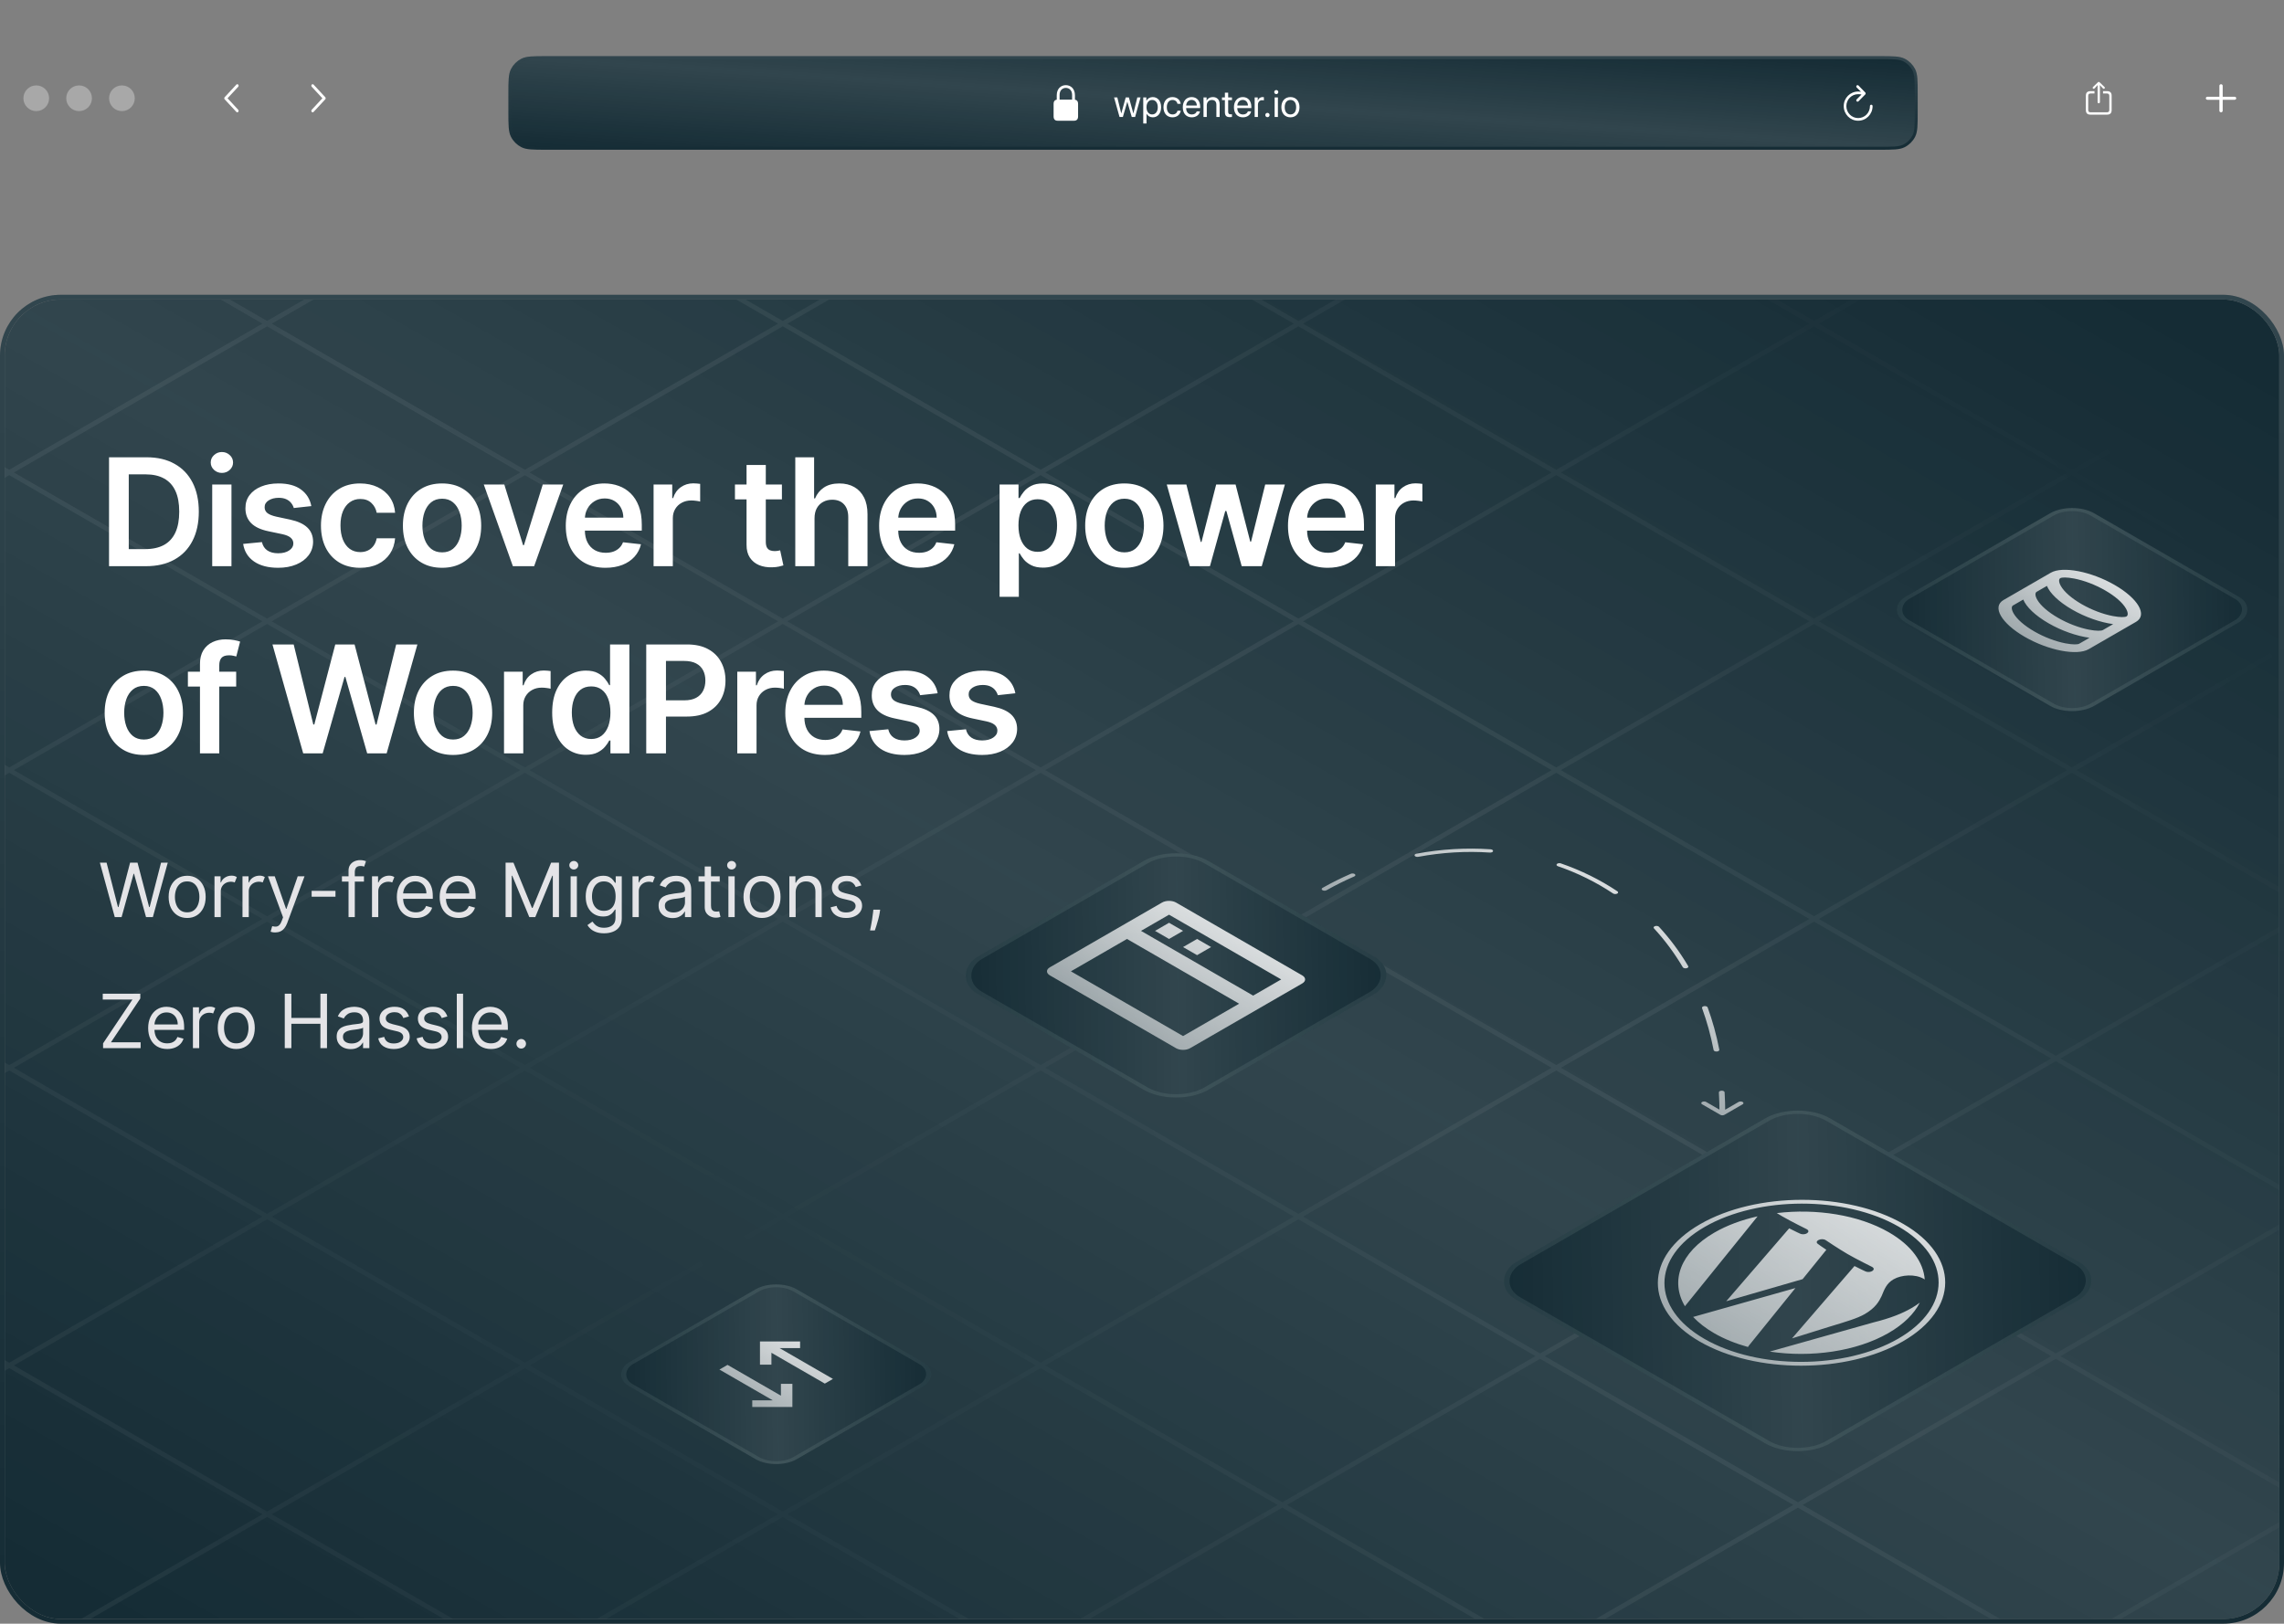 <svg width="488" height="347" viewBox="0 0 488 347" fill="none" xmlns="http://www.w3.org/2000/svg">
<rect x="0" y="0" width="488" height="347" fill="#808080" stroke="none"/>
<g clip-path="url(#clip0_2458_2668)">
<rect x="1" y="64" width="486" height="282" rx="12" fill="#152C35"/>
<rect x="1" y="64" width="486" height="282" rx="12" fill="url(#paint0_linear_2458_2668)" fill-opacity="0.12"/>
<path opacity="0.1" d="M552.859 -344.302L497.771 -312.497M497.771 -312.497L442.682 -280.692M497.771 -312.497L442.682 -344.302M497.771 -312.497L552.859 -280.692M442.682 -280.692L387.594 -248.886M442.682 -280.692L387.594 -312.497M442.682 -280.692L497.771 -248.886M387.594 -248.886L332.505 -217.081M387.594 -248.886L332.505 -280.692M387.594 -248.886L442.682 -217.081M332.505 -217.081L277.417 -185.275M332.505 -217.081L277.417 -248.886M332.505 -217.081L387.594 -185.275M277.417 -185.275L222.328 -153.47M277.417 -185.275L222.328 -217.081M277.417 -185.275L332.505 -153.47M222.328 -153.47L167.24 -121.665M222.328 -153.47L167.24 -185.275M222.328 -153.47L277.417 -121.665M167.24 -121.665L112.151 -89.859M167.24 -121.665L112.151 -153.47M167.24 -121.665L222.328 -89.859M112.151 -89.859L57.062 -58.054M112.151 -89.859L57.062 -121.665M112.151 -89.859L167.24 -58.054M57.062 -58.054L1.974 -26.248M57.062 -58.054L1.974 -89.859M57.062 -58.054L112.151 -26.248M1.974 -26.248L-53.115 5.557M1.974 -26.248L-53.115 -58.054M1.974 -26.248L57.062 5.557M-53.115 5.557L-108.203 37.362M-53.115 5.557L-108.203 -26.248M-53.115 5.557L1.974 37.362M-108.203 37.362L-163.292 69.168M-108.203 37.362L-163.292 5.557M-108.203 37.362L-53.115 69.168M-163.292 69.168L-218.38 100.973M-163.292 69.168L-218.38 37.362M-163.292 69.168L-108.203 100.973M-218.38 100.973L-273.469 132.778M-218.38 100.973L-273.469 69.168M-218.38 100.973L-163.292 132.778M-273.469 132.778L-328.557 164.584M-273.469 132.778L-328.557 100.973M-273.469 132.778L-218.38 164.584M-328.557 164.584L-383.646 196.389M-328.557 164.584L-383.646 132.778M-328.557 164.584L-273.469 196.389M-383.646 196.389L-438.734 228.195M-383.646 196.389L-438.734 164.584M-383.646 196.389L-328.557 228.195M-438.734 228.195L-493.823 260M-438.734 228.195L-493.823 196.389M-438.734 228.195L-383.646 260M-493.823 260L-548.911 291.805M-493.823 260L-548.911 228.195M-493.823 260L-438.734 291.805M607.948 -312.497L552.859 -280.692M552.859 -280.692L497.771 -248.886M552.859 -280.692L607.948 -248.886M497.771 -248.886L442.682 -217.081M497.771 -248.886L552.859 -217.081M442.682 -217.081L387.594 -185.275M442.682 -217.081L497.771 -185.275M387.594 -185.275L332.505 -153.47M387.594 -185.275L442.682 -153.47M332.505 -153.47L277.417 -121.665M332.505 -153.47L387.594 -121.665M277.417 -121.665L222.328 -89.859M277.417 -121.665L332.505 -89.859M222.328 -89.859L167.24 -58.054M222.328 -89.859L277.417 -58.054M167.24 -58.054L112.151 -26.248M167.24 -58.054L222.328 -26.248M112.151 -26.248L57.062 5.557M112.151 -26.248L167.24 5.557M57.062 5.557L1.974 37.362M57.062 5.557L112.151 37.362M1.974 37.362L-53.115 69.168M1.974 37.362L57.062 69.168M-53.115 69.168L-108.203 100.973M-53.115 69.168L1.974 100.973M-108.203 100.973L-163.292 132.778M-108.203 100.973L-53.115 132.778M-163.292 132.778L-218.38 164.584M-163.292 132.778L-108.203 164.584M-218.38 164.584L-273.469 196.389M-218.38 164.584L-163.292 196.389M-273.469 196.389L-328.557 228.195M-273.469 196.389L-218.38 228.195M-328.557 228.195L-383.646 260M-328.557 228.195L-273.469 260M-383.646 260L-438.734 291.805M-383.646 260L-328.557 291.805M-438.734 291.805L-493.823 323.611M-438.734 291.805L-383.646 323.611M663.036 -280.692L607.948 -248.886M607.948 -248.886L552.859 -217.081M607.948 -248.886L663.036 -217.081M552.859 -217.081L497.771 -185.275M552.859 -217.081L607.948 -185.275M497.771 -185.275L442.682 -153.47M497.771 -185.275L552.859 -153.47M442.682 -153.47L387.594 -121.665M442.682 -153.47L497.771 -121.665M387.594 -121.665L332.505 -89.859M387.594 -121.665L442.682 -89.859M332.505 -89.859L277.417 -58.054M332.505 -89.859L387.594 -58.054M277.417 -58.054L222.328 -26.248M277.417 -58.054L332.505 -26.248M222.328 -26.248L167.24 5.557M222.328 -26.248L277.417 5.557M167.24 5.557L112.151 37.362M167.24 5.557L222.328 37.362M112.151 37.362L57.062 69.168M112.151 37.362L167.24 69.168M57.062 69.168L1.974 100.973M57.062 69.168L112.151 100.973M1.974 100.973L-53.115 132.778M1.974 100.973L57.062 132.778M-53.115 132.778L-108.203 164.584M-53.115 132.778L1.974 164.584M-108.203 164.584L-163.292 196.389M-108.203 164.584L-53.115 196.389M-163.292 196.389L-218.38 228.195M-163.292 196.389L-108.203 228.195M-218.38 228.195L-273.469 260M-218.38 228.195L-163.292 260M-273.469 260L-328.557 291.805M-273.469 260L-218.38 291.805M-328.557 291.805L-383.646 323.611M-328.557 291.805L-273.469 323.611M-383.646 323.611L-438.734 355.416M-383.646 323.611L-328.557 355.416M718.125 -248.886L663.036 -217.081M663.036 -217.081L607.948 -185.275M663.036 -217.081L718.125 -185.275M607.948 -185.275L552.859 -153.47M607.948 -185.275L663.036 -153.47M552.859 -153.47L497.771 -121.665M552.859 -153.47L607.948 -121.665M497.771 -121.665L442.682 -89.859M497.771 -121.665L552.859 -89.859M442.682 -89.859L387.594 -58.054M442.682 -89.859L497.771 -58.054M387.594 -58.054L332.505 -26.248M387.594 -58.054L442.682 -26.248M332.505 -26.248L277.417 5.557M332.505 -26.248L387.594 5.557M277.417 5.557L222.328 37.362M277.417 5.557L332.505 37.362M222.328 37.362L167.24 69.168M222.328 37.362L277.417 69.168M167.24 69.168L112.151 100.973M167.24 69.168L222.328 100.973M112.151 100.973L57.062 132.778M112.151 100.973L167.24 132.778M57.062 132.778L1.974 164.584M57.062 132.778L112.151 164.584M1.974 164.584L-53.115 196.389M1.974 164.584L57.062 196.389M-53.115 196.389L-108.203 228.195M-53.115 196.389L1.974 228.195M-108.203 228.195L-163.292 260M-108.203 228.195L-53.115 260M-163.292 260L-218.38 291.805M-163.292 260L-108.203 291.805M-218.38 291.805L-273.469 323.611M-218.38 291.805L-163.292 323.611M-273.469 323.611L-328.557 355.416M-273.469 323.611L-218.38 355.416M-328.557 355.416L-383.646 387.222M-328.557 355.416L-273.469 387.222M773.214 -217.081L718.125 -185.275M718.125 -185.275L663.036 -153.47M718.125 -185.275L773.214 -153.47M663.036 -153.47L607.948 -121.665M663.036 -153.47L718.125 -121.665M607.948 -121.665L552.859 -89.859M607.948 -121.665L663.036 -89.859M552.859 -89.859L497.771 -58.054M552.859 -89.859L607.948 -58.054M497.771 -58.054L442.682 -26.248M497.771 -58.054L552.859 -26.248M442.682 -26.248L387.594 5.557M442.682 -26.248L497.771 5.557M387.594 5.557L332.505 37.362M387.594 5.557L442.682 37.362M332.505 37.362L277.417 69.168M332.505 37.362L387.594 69.168M277.417 69.168L222.328 100.973M277.417 69.168L332.505 100.973M222.328 100.973L167.24 132.778M222.328 100.973L277.417 132.778M167.24 132.778L112.151 164.584M167.24 132.778L222.328 164.584M112.151 164.584L57.062 196.389M112.151 164.584L167.24 196.389M57.062 196.389L1.974 228.195M57.062 196.389L112.151 228.195M1.974 228.195L-53.115 260M1.974 228.195L57.062 260M-53.115 260L-108.203 291.805M-53.115 260L1.974 291.805M-108.203 291.805L-163.292 323.611M-108.203 291.805L-53.115 323.611M-163.292 323.611L-218.38 355.416M-163.292 323.611L-108.203 355.416M-218.38 355.416L-273.469 387.222M-218.38 355.416L-163.292 387.222M-273.469 387.222L-328.557 419.027M-273.469 387.222L-218.38 419.027M828.302 -185.275L773.214 -153.47M773.214 -153.47L718.125 -121.665M773.214 -153.47L828.302 -121.665M718.125 -121.665L663.036 -89.859M718.125 -121.665L773.214 -89.859M663.036 -89.859L607.948 -58.054M663.036 -89.859L718.125 -58.054M607.948 -58.054L552.859 -26.248M607.948 -58.054L663.036 -26.248M552.859 -26.248L497.771 5.557M552.859 -26.248L607.948 5.557M497.771 5.557L442.682 37.362M497.771 5.557L552.859 37.362M442.682 37.362L387.594 69.168M442.682 37.362L497.771 69.168M387.594 69.168L332.505 100.973M387.594 69.168L442.682 100.973M332.505 100.973L277.417 132.778M332.505 100.973L387.594 132.778M277.417 132.778L222.328 164.584M277.417 132.778L332.505 164.584M222.328 164.584L167.24 196.389M222.328 164.584L277.417 196.389M167.24 196.389L112.151 228.195M167.24 196.389L222.328 228.195M112.151 228.195L57.062 260M112.151 228.195L167.24 260M57.062 260L1.974 291.805M57.062 260L112.151 291.805M1.974 291.805L-53.115 323.611M1.974 291.805L57.062 323.611M-53.115 323.611L-108.203 355.416M-53.115 323.611L1.974 355.416M-108.203 355.416L-163.292 387.222M-108.203 355.416L-53.115 387.222M-163.292 387.222L-218.38 419.027M-163.292 387.222L-108.203 419.027M-218.38 419.027L-273.469 450.832M-218.38 419.027L-163.292 450.832M883.391 -153.47L828.302 -121.665M828.302 -121.665L773.214 -89.859M828.302 -121.665L883.391 -89.859M773.214 -89.859L718.125 -58.054M773.214 -89.859L828.302 -58.054M718.125 -58.054L663.036 -26.248M718.125 -58.054L773.214 -26.248M663.036 -26.248L607.948 5.557M663.036 -26.248L718.125 5.557M607.948 5.557L552.859 37.362M607.948 5.557L663.036 37.362M552.859 37.362L497.771 69.168M552.859 37.362L607.948 69.168M497.771 69.168L442.682 100.973M497.771 69.168L552.859 100.973M442.682 100.973L387.594 132.778M442.682 100.973L497.771 132.778M387.594 132.778L332.505 164.584M387.594 132.778L442.682 164.584M332.505 164.584L277.417 196.389M332.505 164.584L387.594 196.389M277.417 196.389L222.328 228.195M277.417 196.389L332.505 228.195M222.328 228.195L167.24 260M222.328 228.195L277.417 260M167.24 260L112.151 291.805M167.24 260L222.328 291.805M112.151 291.805L57.062 323.611M112.151 291.805L167.24 323.611M57.062 323.611L1.974 355.416M57.062 323.611L112.151 355.416M1.974 355.416L-53.115 387.222M1.974 355.416L57.062 387.222M-53.115 387.222L-108.203 419.027M-53.115 387.222L1.974 419.027M-108.203 419.027L-163.292 450.832M-108.203 419.027L-53.115 450.832M-163.292 450.832L-218.38 482.638M-163.292 450.832L-108.203 482.638M938.479 -121.665L883.391 -89.859M883.391 -89.859L828.302 -58.054M883.391 -89.859L935.036 -60.042M828.302 -58.054L773.214 -26.248M828.302 -58.054L879.948 -28.236M773.214 -26.248L718.125 5.557M773.214 -26.248L824.859 3.569M718.125 5.557L663.036 37.362M718.125 5.557L769.771 35.374M663.036 37.362L607.948 69.168M663.036 37.362L714.682 67.18M607.948 69.168L552.859 100.973M607.948 69.168L659.593 98.985M552.859 100.973L497.771 132.778M552.859 100.973L604.505 130.791M497.771 132.778L442.682 164.584M497.771 132.778L549.416 162.596M442.682 164.584L387.594 196.389M442.682 164.584L494.328 194.401M387.594 196.389L332.505 228.195M387.594 196.389L439.239 226.207M332.505 228.195L277.417 260M332.505 228.195L384.151 258.012M277.417 260L222.328 291.805M277.417 260L329.062 289.818M222.328 291.805L167.24 323.611M222.328 291.805L273.974 321.623M167.24 323.611L112.151 355.416M167.24 323.611L218.885 353.428M112.151 355.416L57.062 387.222M112.151 355.416L163.797 385.234M57.062 387.222L1.974 419.027M57.062 387.222L108.708 417.039M1.974 419.027L-53.115 450.832M1.974 419.027L53.62 448.844M-53.115 450.832L-108.203 482.638M-53.115 450.832L-1.469 480.65M-108.203 482.638L-163.292 514.443M-108.203 482.638L-56.558 512.455M-56.558 512.455L-1.469 480.65M-56.558 512.455L-111.646 544.261M-56.558 512.455L-111.646 480.65M-56.558 512.455L-1.469 544.261M-1.469 480.65L53.62 448.844M-1.469 480.65L-56.558 448.844M-1.469 480.65L53.62 512.455M53.62 448.844L108.708 417.039M53.62 448.844L-1.469 417.039M53.62 448.844L108.708 480.65M108.708 417.039L163.797 385.234M108.708 417.039L53.62 385.234M108.708 417.039L163.797 448.844M163.797 385.234L218.885 353.428M163.797 385.234L108.708 353.428M163.797 385.234L218.885 417.039M218.885 353.428L273.974 321.623M218.885 353.428L163.797 321.623M218.885 353.428L273.974 385.234M273.974 321.623L329.062 289.818M273.974 321.623L218.885 289.818M273.974 321.623L329.062 353.428M329.062 289.818L384.151 258.012M329.062 289.818L273.974 258.012M329.062 289.818L384.151 321.623M384.151 258.012L439.239 226.207M384.151 258.012L329.062 226.207M384.151 258.012L439.239 289.818M439.239 226.207L494.328 194.401M439.239 226.207L384.151 194.401M439.239 226.207L494.328 258.012M494.328 194.401L549.416 162.596M494.328 194.401L439.239 162.596M494.328 194.401L549.416 226.207M549.416 162.596L604.505 130.791M549.416 162.596L494.328 130.791M549.416 162.596L604.505 194.401M604.505 130.791L659.593 98.985M604.505 130.791L549.416 98.985M604.505 130.791L659.593 162.596M659.593 98.985L714.682 67.18M659.593 98.985L604.505 67.18M659.593 98.985L714.682 130.791M714.682 67.18L769.771 35.374M714.682 67.18L659.593 35.374M714.682 67.18L769.771 98.985M769.771 35.374L824.859 3.569M769.771 35.374L714.682 3.569M769.771 35.374L824.859 67.18M824.859 3.569L879.948 -28.236M824.859 3.569L769.771 -28.236M824.859 3.569L879.948 35.374M879.948 -28.236L935.036 -60.042M879.948 -28.236L824.859 -60.042M879.948 -28.236L935.036 3.569M935.036 -60.042L990.125 -91.847M935.036 -60.042L879.948 -91.847M935.036 -60.042L990.125 -28.236M1045.21 -60.042L990.125 -28.236M990.125 -28.236L935.036 3.569M990.125 -28.236L1045.21 3.569M935.036 3.569L879.948 35.374M935.036 3.569L990.125 35.374M879.948 35.374L824.859 67.18M879.948 35.374L935.036 67.18M824.859 67.18L769.771 98.985M824.859 67.18L879.948 98.985M769.771 98.985L714.682 130.791M769.771 98.985L824.859 130.791M714.682 130.791L659.593 162.596M714.682 130.791L769.771 162.596M659.593 162.596L604.505 194.401M659.593 162.596L714.682 194.401M604.505 194.401L549.416 226.207M604.505 194.401L659.593 226.207M549.416 226.207L494.328 258.012M549.416 226.207L604.505 258.012M494.328 258.012L439.239 289.818M494.328 258.012L549.416 289.818M439.239 289.818L384.151 321.623M439.239 289.818L494.328 321.623M384.151 321.623L329.062 353.428M384.151 321.623L439.239 353.428M329.062 353.428L273.974 385.234M329.062 353.428L384.151 385.234M273.974 385.234L218.885 417.039M273.974 385.234L329.062 417.039M218.885 417.039L163.797 448.844M218.885 417.039L273.974 448.844M163.797 448.844L108.708 480.65M163.797 448.844L218.885 480.65M108.708 480.65L53.62 512.455M108.708 480.65L163.797 512.455M53.62 512.455L-1.469 544.261M53.62 512.455L108.708 544.261M-1.469 544.261L-56.558 576.066M-1.469 544.261L53.62 576.066M1100.3 -28.236L1045.21 3.569M1045.21 3.569L990.125 35.374M1045.21 3.569L1100.3 35.374M990.125 35.374L935.036 67.18M990.125 35.374L1045.21 67.18M935.036 67.18L879.948 98.985M935.036 67.18L990.125 98.985M879.948 98.985L824.859 130.791M879.948 98.985L935.036 130.791M824.859 130.791L769.771 162.596M824.859 130.791L879.948 162.596M769.771 162.596L714.682 194.401M769.771 162.596L824.859 194.401M714.682 194.401L659.593 226.207M714.682 194.401L769.771 226.207M659.593 226.207L604.505 258.012M659.593 226.207L714.682 258.012M604.505 258.012L549.416 289.818M604.505 258.012L659.593 289.818M549.416 289.818L494.328 321.623M549.416 289.818L604.505 321.623M494.328 321.623L439.239 353.428M494.328 321.623L549.416 353.428M439.239 353.428L384.151 385.234M439.239 353.428L494.328 385.234M384.151 385.234L329.062 417.039M384.151 385.234L439.239 417.039M329.062 417.039L273.974 448.844M329.062 417.039L384.151 448.844M273.974 448.844L218.885 480.65M273.974 448.844L329.062 480.65M218.885 480.65L163.797 512.455M218.885 480.65L273.974 512.455M163.797 512.455L108.708 544.261M163.797 512.455L218.885 544.261M108.708 544.261L53.62 576.066M108.708 544.261L163.797 576.066M53.62 576.066L-1.469 607.871M53.62 576.066L108.708 607.871M1155.39 3.569L1100.3 35.374M1100.3 35.374L1045.21 67.18M1100.3 35.374L1155.39 67.18M1045.21 67.18L990.125 98.985M1045.21 67.18L1100.3 98.985M990.125 98.985L935.036 130.791M990.125 98.985L1045.21 130.791M935.036 130.791L879.948 162.596M935.036 130.791L990.125 162.596M879.948 162.596L824.859 194.401M879.948 162.596L935.036 194.401M824.859 194.401L769.771 226.207M824.859 194.401L879.948 226.207M769.771 226.207L714.682 258.012M769.771 226.207L824.859 258.012M714.682 258.012L659.593 289.818M714.682 258.012L769.771 289.818M659.593 289.818L604.505 321.623M659.593 289.818L714.682 321.623M604.505 321.623L549.416 353.428M604.505 321.623L659.593 353.428M549.416 353.428L494.328 385.234M549.416 353.428L604.505 385.234M494.328 385.234L439.239 417.039M494.328 385.234L549.416 417.039M439.239 417.039L384.151 448.844M439.239 417.039L494.328 448.844M384.151 448.844L329.062 480.65M384.151 448.844L439.239 480.65M329.062 480.65L273.974 512.455M329.062 480.65L384.151 512.455M273.974 512.455L218.885 544.261M273.974 512.455L329.062 544.261M218.885 544.261L163.797 576.066M218.885 544.261L273.974 576.066M163.797 576.066L108.708 607.871M163.797 576.066L218.885 607.871M108.708 607.871L53.62 639.677M108.708 607.871L163.797 639.677M1210.48 35.374L1155.39 67.18M1155.39 67.18L1100.3 98.985M1155.39 67.18L1210.48 98.985M1100.3 98.985L1045.21 130.791M1100.3 98.985L1155.39 130.791M1045.21 130.791L990.125 162.596M1045.21 130.791L1100.3 162.596M990.125 162.596L935.036 194.401M990.125 162.596L1045.21 194.401M935.036 194.401L879.948 226.207M935.036 194.401L990.125 226.207M879.948 226.207L824.859 258.012M879.948 226.207L935.036 258.012M824.859 258.012L769.771 289.818M824.859 258.012L879.948 289.818M769.771 289.818L714.682 321.623M769.771 289.818L824.859 321.623M714.682 321.623L659.593 353.428M714.682 321.623L769.771 353.428M659.593 353.428L604.505 385.234M659.593 353.428L714.682 385.234M604.505 385.234L549.416 417.039M604.505 385.234L659.593 417.039M549.416 417.039L494.328 448.844M549.416 417.039L604.505 448.844M494.328 448.844L439.239 480.65M494.328 448.844L549.416 480.65M439.239 480.65L384.151 512.455M439.239 480.65L494.328 512.455M384.151 512.455L329.062 544.261M384.151 512.455L439.239 544.261M329.062 544.261L273.974 576.066M329.062 544.261L384.151 576.066M273.974 576.066L218.885 607.871M273.974 576.066L329.062 607.871M218.885 607.871L163.797 639.677M218.885 607.871L273.974 639.677M163.797 639.677L108.708 671.482M163.797 639.677L218.885 671.482M1265.57 67.18L1210.48 98.985M1210.48 98.985L1155.39 130.791M1210.48 98.985L1265.57 130.791M1155.39 130.791L1100.3 162.596M1155.39 130.791L1210.48 162.596M1100.3 162.596L1045.21 194.401M1100.3 162.596L1155.39 194.401M1045.21 194.401L990.125 226.207M1045.21 194.401L1100.3 226.207M990.125 226.207L935.036 258.012M990.125 226.207L1045.21 258.012M935.036 258.012L879.948 289.818M935.036 258.012L990.125 289.818M879.948 289.818L824.859 321.623M879.948 289.818L935.036 321.623M824.859 321.623L769.771 353.428M824.859 321.623L879.948 353.428M769.771 353.428L714.682 385.234M769.771 353.428L824.859 385.234M714.682 385.234L659.593 417.039M714.682 385.234L769.771 417.039M659.593 417.039L604.505 448.844M659.593 417.039L714.682 448.844M604.505 448.844L549.416 480.65M604.505 448.844L659.593 480.65M549.416 480.65L494.328 512.455M549.416 480.65L604.505 512.455M494.328 512.455L439.239 544.261M494.328 512.455L549.416 544.261M439.239 544.261L384.151 576.066M439.239 544.261L494.328 576.066M384.151 576.066L329.062 607.871M384.151 576.066L439.239 607.871M329.062 607.871L273.974 639.677M329.062 607.871L384.151 639.677M273.974 639.677L218.885 671.482M273.974 639.677L329.062 671.482M218.885 671.482L163.797 703.288M218.885 671.482L273.974 703.288M1320.66 98.985L1265.57 130.791M1265.57 130.791L1210.48 162.596M1265.57 130.791L1320.66 162.596M1210.48 162.596L1155.39 194.401M1210.48 162.596L1265.57 194.401M1155.39 194.401L1100.3 226.207M1155.39 194.401L1210.48 226.207M1100.3 226.207L1045.21 258.012M1100.3 226.207L1155.39 258.012M1045.21 258.012L990.125 289.818M1045.21 258.012L1100.3 289.818M990.125 289.818L935.036 321.623M990.125 289.818L1045.21 321.623M935.036 321.623L879.948 353.428M935.036 321.623L990.125 353.428M879.948 353.428L824.859 385.234M879.948 353.428L935.036 385.234M824.859 385.234L769.771 417.039M824.859 385.234L879.948 417.039M769.771 417.039L714.682 448.844M769.771 417.039L824.859 448.844M714.682 448.844L659.593 480.65M714.682 448.844L769.771 480.65M659.593 480.65L604.505 512.455M659.593 480.65L714.682 512.455M604.505 512.455L549.416 544.261M604.505 512.455L659.593 544.261M549.416 544.261L494.328 576.066M549.416 544.261L604.505 576.066M494.328 576.066L439.239 607.871M494.328 576.066L549.416 607.871M439.239 607.871L384.151 639.677M439.239 607.871L494.328 639.677M384.151 639.677L329.062 671.482M384.151 639.677L439.239 671.482M329.062 671.482L273.974 703.288M329.062 671.482L384.151 703.288M273.974 703.288L218.885 735.093M273.974 703.288L329.062 735.093M1375.74 130.791L1320.66 162.596M1320.66 162.596L1265.57 194.401M1320.66 162.596L1372.3 192.414M1265.57 194.401L1210.48 226.207M1265.57 194.401L1317.21 224.219M1210.48 226.207L1155.39 258.012M1210.48 226.207L1262.12 256.024M1155.39 258.012L1100.3 289.818M1155.39 258.012L1207.04 287.83M1100.3 289.818L1045.21 321.623M1100.3 289.818L1151.95 319.635M1045.21 321.623L990.125 353.428M1045.21 321.623L1096.86 351.441M990.125 353.428L935.036 385.234M990.125 353.428L1041.77 383.246M935.036 385.234L879.948 417.039M935.036 385.234L986.682 415.051M879.948 417.039L824.859 448.844M879.948 417.039L931.593 446.857M824.859 448.844L769.771 480.65M824.859 448.844L876.505 478.662M769.771 480.65L714.682 512.455M769.771 480.65L821.416 510.467M714.682 512.455L659.593 544.261M714.682 512.455L766.328 542.273M659.593 544.261L604.505 576.066M659.593 544.261L711.239 574.078M604.505 576.066L549.416 607.871M604.505 576.066L656.15 605.884M549.416 607.871L494.328 639.677M549.416 607.871L601.062 637.689M494.328 639.677L439.239 671.482M494.328 639.677L545.973 669.494M439.239 671.482L384.151 703.288M439.239 671.482L490.885 701.3M384.151 703.288L329.062 735.093M384.151 703.288L435.796 733.105M329.062 735.093L273.974 766.898M329.062 735.093L380.708 764.91" stroke="url(#paint1_radial_2458_2668)"/>
<path d="M31.182 121H23.296V97.727H31.341C33.651 97.727 35.636 98.193 37.295 99.125C38.962 100.049 40.242 101.379 41.136 103.114C42.03 104.848 42.477 106.924 42.477 109.341C42.477 111.765 42.026 113.848 41.125 115.591C40.231 117.333 38.939 118.67 37.25 119.602C35.568 120.534 33.545 121 31.182 121ZM27.511 117.352H30.977C32.599 117.352 33.951 117.057 35.034 116.466C36.117 115.867 36.932 114.977 37.477 113.795C38.023 112.606 38.295 111.121 38.295 109.341C38.295 107.561 38.023 106.083 37.477 104.909C36.932 103.727 36.125 102.845 35.057 102.261C33.996 101.67 32.678 101.375 31.102 101.375H27.511V117.352ZM45.341 121V103.545H49.455V121H45.341ZM47.409 101.068C46.758 101.068 46.197 100.852 45.727 100.42C45.258 99.981 45.023 99.454 45.023 98.841C45.023 98.22 45.258 97.693 45.727 97.261C46.197 96.822 46.758 96.602 47.409 96.602C48.068 96.602 48.629 96.822 49.091 97.261C49.561 97.693 49.796 98.22 49.796 98.841C49.796 99.454 49.561 99.981 49.091 100.42C48.629 100.852 48.068 101.068 47.409 101.068ZM66.52 108.159L62.77 108.568C62.664 108.189 62.479 107.833 62.214 107.5C61.956 107.167 61.608 106.898 61.168 106.693C60.729 106.489 60.191 106.386 59.554 106.386C58.698 106.386 57.979 106.572 57.395 106.943C56.82 107.314 56.535 107.795 56.543 108.386C56.535 108.894 56.721 109.307 57.1 109.625C57.486 109.943 58.123 110.205 59.009 110.409L61.986 111.045C63.638 111.402 64.865 111.966 65.668 112.739C66.479 113.511 66.888 114.523 66.895 115.773C66.888 116.871 66.566 117.841 65.929 118.682C65.301 119.515 64.426 120.167 63.304 120.636C62.183 121.106 60.895 121.341 59.441 121.341C57.304 121.341 55.585 120.894 54.282 120C52.979 119.098 52.202 117.845 51.952 116.239L55.964 115.852C56.145 116.64 56.532 117.235 57.123 117.636C57.714 118.038 58.483 118.239 59.429 118.239C60.407 118.239 61.191 118.038 61.782 117.636C62.38 117.235 62.679 116.739 62.679 116.148C62.679 115.648 62.486 115.235 62.1 114.909C61.721 114.583 61.13 114.333 60.327 114.159L57.35 113.534C55.676 113.186 54.437 112.598 53.634 111.773C52.831 110.939 52.433 109.886 52.441 108.614C52.433 107.538 52.725 106.606 53.316 105.818C53.914 105.023 54.744 104.409 55.804 103.977C56.873 103.538 58.104 103.318 59.498 103.318C61.543 103.318 63.153 103.754 64.327 104.625C65.509 105.496 66.24 106.674 66.52 108.159ZM76.941 121.341C75.199 121.341 73.702 120.958 72.452 120.193C71.21 119.428 70.252 118.371 69.577 117.023C68.911 115.667 68.577 114.106 68.577 112.341C68.577 110.568 68.918 109.004 69.6 107.648C70.282 106.284 71.244 105.223 72.487 104.466C73.737 103.701 75.214 103.318 76.918 103.318C78.335 103.318 79.589 103.58 80.68 104.102C81.778 104.617 82.653 105.348 83.305 106.295C83.956 107.235 84.327 108.333 84.418 109.591H80.487C80.327 108.75 79.949 108.049 79.35 107.489C78.759 106.92 77.968 106.636 76.975 106.636C76.134 106.636 75.396 106.864 74.759 107.318C74.123 107.765 73.627 108.409 73.271 109.25C72.922 110.091 72.748 111.098 72.748 112.273C72.748 113.462 72.922 114.485 73.271 115.341C73.619 116.189 74.108 116.845 74.737 117.307C75.373 117.761 76.119 117.989 76.975 117.989C77.581 117.989 78.123 117.875 78.6 117.648C79.085 117.413 79.49 117.076 79.816 116.636C80.142 116.197 80.365 115.663 80.487 115.034H84.418C84.32 116.269 83.956 117.364 83.327 118.318C82.699 119.265 81.843 120.008 80.759 120.545C79.676 121.076 78.403 121.341 76.941 121.341ZM94.45 121.341C92.745 121.341 91.268 120.966 90.018 120.216C88.768 119.466 87.798 118.417 87.109 117.068C86.427 115.72 86.086 114.144 86.086 112.341C86.086 110.538 86.427 108.958 87.109 107.602C87.798 106.246 88.768 105.193 90.018 104.443C91.268 103.693 92.745 103.318 94.45 103.318C96.154 103.318 97.632 103.693 98.882 104.443C100.132 105.193 101.098 106.246 101.779 107.602C102.469 108.958 102.813 110.538 102.813 112.341C102.813 114.144 102.469 115.72 101.779 117.068C101.098 118.417 100.132 119.466 98.882 120.216C97.632 120.966 96.154 121.341 94.45 121.341ZM94.472 118.045C95.397 118.045 96.169 117.792 96.791 117.284C97.412 116.769 97.874 116.08 98.177 115.216C98.488 114.352 98.643 113.39 98.643 112.33C98.643 111.261 98.488 110.295 98.177 109.432C97.874 108.561 97.412 107.867 96.791 107.352C96.169 106.837 95.397 106.58 94.472 106.58C93.525 106.58 92.738 106.837 92.109 107.352C91.488 107.867 91.022 108.561 90.711 109.432C90.408 110.295 90.257 111.261 90.257 112.33C90.257 113.39 90.408 114.352 90.711 115.216C91.022 116.08 91.488 116.769 92.109 117.284C92.738 117.792 93.525 118.045 94.472 118.045ZM120.342 103.545L114.126 121H109.581L103.365 103.545H107.751L111.762 116.511H111.944L115.967 103.545H120.342ZM129.362 121.341C127.612 121.341 126.101 120.977 124.828 120.25C123.563 119.515 122.589 118.477 121.908 117.136C121.226 115.788 120.885 114.201 120.885 112.375C120.885 110.58 121.226 109.004 121.908 107.648C122.597 106.284 123.559 105.223 124.794 104.466C126.029 103.701 127.48 103.318 129.146 103.318C130.222 103.318 131.237 103.492 132.192 103.841C133.154 104.182 134.002 104.712 134.737 105.432C135.48 106.152 136.063 107.068 136.487 108.182C136.911 109.288 137.124 110.606 137.124 112.136V113.398H122.817V110.625H133.18C133.173 109.837 133.002 109.136 132.669 108.523C132.336 107.902 131.87 107.413 131.271 107.057C130.68 106.701 129.991 106.523 129.203 106.523C128.362 106.523 127.624 106.727 126.987 107.136C126.351 107.538 125.855 108.068 125.499 108.727C125.15 109.379 124.972 110.095 124.964 110.875V113.295C124.964 114.311 125.15 115.182 125.521 115.909C125.892 116.629 126.411 117.182 127.078 117.568C127.745 117.947 128.525 118.136 129.419 118.136C130.017 118.136 130.559 118.053 131.044 117.886C131.529 117.712 131.949 117.458 132.305 117.125C132.661 116.792 132.93 116.379 133.112 115.886L136.953 116.318C136.711 117.333 136.249 118.22 135.567 118.977C134.892 119.727 134.029 120.311 132.976 120.727C131.923 121.136 130.718 121.341 129.362 121.341ZM139.644 121V103.545H143.632V106.455H143.814C144.132 105.447 144.678 104.67 145.45 104.125C146.231 103.572 147.121 103.295 148.121 103.295C148.348 103.295 148.602 103.307 148.882 103.33C149.17 103.345 149.409 103.371 149.598 103.409V107.193C149.424 107.133 149.147 107.08 148.769 107.034C148.397 106.981 148.038 106.955 147.689 106.955C146.939 106.955 146.265 107.117 145.666 107.443C145.075 107.761 144.61 108.205 144.269 108.773C143.928 109.341 143.757 109.996 143.757 110.739V121H139.644ZM167.065 103.545V106.727H157.03V103.545H167.065ZM159.508 99.364H163.621V115.75C163.621 116.303 163.705 116.727 163.871 117.023C164.046 117.311 164.273 117.508 164.553 117.614C164.833 117.72 165.144 117.773 165.485 117.773C165.743 117.773 165.977 117.754 166.19 117.716C166.409 117.678 166.576 117.644 166.69 117.614L167.383 120.83C167.163 120.905 166.849 120.989 166.44 121.08C166.038 121.17 165.546 121.223 164.962 121.239C163.932 121.269 163.004 121.114 162.178 120.773C161.352 120.424 160.697 119.886 160.212 119.159C159.735 118.432 159.5 117.523 159.508 116.432V99.364ZM174.034 110.773V121H169.92V97.727H173.943V106.511H174.147C174.556 105.527 175.189 104.75 176.045 104.182C176.909 103.606 178.007 103.318 179.34 103.318C180.552 103.318 181.609 103.572 182.511 104.08C183.412 104.587 184.109 105.33 184.602 106.307C185.102 107.284 185.352 108.477 185.352 109.886V121H181.238V110.523C181.238 109.348 180.935 108.436 180.329 107.784C179.73 107.125 178.89 106.795 177.806 106.795C177.079 106.795 176.427 106.955 175.852 107.273C175.284 107.583 174.837 108.034 174.511 108.625C174.193 109.216 174.034 109.932 174.034 110.773ZM196.312 121.341C194.562 121.341 193.051 120.977 191.778 120.25C190.513 119.515 189.539 118.477 188.858 117.136C188.176 115.788 187.835 114.201 187.835 112.375C187.835 110.58 188.176 109.004 188.858 107.648C189.547 106.284 190.509 105.223 191.744 104.466C192.979 103.701 194.43 103.318 196.096 103.318C197.172 103.318 198.187 103.492 199.142 103.841C200.104 104.182 200.952 104.712 201.687 105.432C202.43 106.152 203.013 107.068 203.437 108.182C203.861 109.288 204.074 110.606 204.074 112.136V113.398H189.767V110.625H200.13C200.123 109.837 199.952 109.136 199.619 108.523C199.286 107.902 198.82 107.413 198.221 107.057C197.63 106.701 196.941 106.523 196.153 106.523C195.312 106.523 194.574 106.727 193.937 107.136C193.301 107.538 192.805 108.068 192.449 108.727C192.1 109.379 191.922 110.095 191.914 110.875V113.295C191.914 114.311 192.1 115.182 192.471 115.909C192.842 116.629 193.361 117.182 194.028 117.568C194.695 117.947 195.475 118.136 196.369 118.136C196.967 118.136 197.509 118.053 197.994 117.886C198.479 117.712 198.899 117.458 199.255 117.125C199.611 116.792 199.88 116.379 200.062 115.886L203.903 116.318C203.661 117.333 203.199 118.22 202.517 118.977C201.842 119.727 200.979 120.311 199.926 120.727C198.873 121.136 197.668 121.341 196.312 121.341ZM213.571 127.545V103.545H217.617V106.432H217.855C218.067 106.008 218.367 105.557 218.753 105.08C219.139 104.595 219.662 104.182 220.321 103.841C220.98 103.492 221.821 103.318 222.844 103.318C224.192 103.318 225.408 103.663 226.492 104.352C227.583 105.034 228.446 106.045 229.083 107.386C229.726 108.72 230.048 110.356 230.048 112.295C230.048 114.212 229.734 115.841 229.105 117.182C228.476 118.523 227.62 119.545 226.537 120.25C225.454 120.955 224.226 121.307 222.855 121.307C221.855 121.307 221.026 121.14 220.367 120.807C219.708 120.473 219.177 120.072 218.776 119.602C218.382 119.125 218.075 118.674 217.855 118.25H217.685V127.545H213.571ZM217.605 112.273C217.605 113.402 217.764 114.39 218.083 115.239C218.408 116.087 218.874 116.75 219.48 117.227C220.094 117.697 220.836 117.932 221.708 117.932C222.617 117.932 223.378 117.689 223.992 117.205C224.605 116.712 225.067 116.042 225.378 115.193C225.696 114.337 225.855 113.364 225.855 112.273C225.855 111.189 225.7 110.227 225.389 109.386C225.079 108.545 224.617 107.886 224.003 107.409C223.389 106.932 222.624 106.693 221.708 106.693C220.829 106.693 220.083 106.924 219.469 107.386C218.855 107.848 218.389 108.496 218.071 109.33C217.761 110.163 217.605 111.144 217.605 112.273ZM240.225 121.341C238.52 121.341 237.043 120.966 235.793 120.216C234.543 119.466 233.573 118.417 232.884 117.068C232.202 115.72 231.861 114.144 231.861 112.341C231.861 110.538 232.202 108.958 232.884 107.602C233.573 106.246 234.543 105.193 235.793 104.443C237.043 103.693 238.52 103.318 240.225 103.318C241.929 103.318 243.407 103.693 244.657 104.443C245.907 105.193 246.872 106.246 247.554 107.602C248.244 108.958 248.588 110.538 248.588 112.341C248.588 114.144 248.244 115.72 247.554 117.068C246.872 118.417 245.907 119.466 244.657 120.216C243.407 120.966 241.929 121.341 240.225 121.341ZM240.247 118.045C241.172 118.045 241.944 117.792 242.566 117.284C243.187 116.769 243.649 116.08 243.952 115.216C244.263 114.352 244.418 113.39 244.418 112.33C244.418 111.261 244.263 110.295 243.952 109.432C243.649 108.561 243.187 107.867 242.566 107.352C241.944 106.837 241.172 106.58 240.247 106.58C239.301 106.58 238.513 106.837 237.884 107.352C237.263 107.867 236.797 108.561 236.486 109.432C236.183 110.295 236.032 111.261 236.032 112.33C236.032 113.39 236.183 114.352 236.486 115.216C236.797 116.08 237.263 116.769 237.884 117.284C238.513 117.792 239.301 118.045 240.247 118.045ZM254.222 121L249.29 103.545H253.484L256.552 115.818H256.711L259.847 103.545H263.995L267.131 115.75H267.302L270.324 103.545H274.529L269.586 121H265.302L262.029 109.205H261.79L258.518 121H254.222ZM283.668 121.341C281.918 121.341 280.407 120.977 279.134 120.25C277.869 119.515 276.896 118.477 276.214 117.136C275.532 115.788 275.191 114.201 275.191 112.375C275.191 110.58 275.532 109.004 276.214 107.648C276.903 106.284 277.865 105.223 279.1 104.466C280.335 103.701 281.786 103.318 283.452 103.318C284.528 103.318 285.543 103.492 286.498 103.841C287.46 104.182 288.309 104.712 289.043 105.432C289.786 106.152 290.369 107.068 290.793 108.182C291.218 109.288 291.43 110.606 291.43 112.136V113.398H277.123V110.625H287.487C287.479 109.837 287.309 109.136 286.975 108.523C286.642 107.902 286.176 107.413 285.577 107.057C284.987 106.701 284.297 106.523 283.509 106.523C282.668 106.523 281.93 106.727 281.293 107.136C280.657 107.538 280.161 108.068 279.805 108.727C279.456 109.379 279.278 110.095 279.271 110.875V113.295C279.271 114.311 279.456 115.182 279.827 115.909C280.199 116.629 280.718 117.182 281.384 117.568C282.051 117.947 282.831 118.136 283.725 118.136C284.324 118.136 284.865 118.053 285.35 117.886C285.835 117.712 286.256 117.458 286.612 117.125C286.968 116.792 287.237 116.379 287.418 115.886L291.259 116.318C291.017 117.333 290.555 118.22 289.873 118.977C289.199 119.727 288.335 120.311 287.282 120.727C286.229 121.136 285.024 121.341 283.668 121.341ZM293.95 121V103.545H297.939V106.455H298.12C298.439 105.447 298.984 104.67 299.757 104.125C300.537 103.572 301.427 103.295 302.427 103.295C302.654 103.295 302.908 103.307 303.189 103.33C303.476 103.345 303.715 103.371 303.904 103.409V107.193C303.73 107.133 303.454 107.08 303.075 107.034C302.704 106.981 302.344 106.955 301.995 106.955C301.245 106.955 300.571 107.117 299.973 107.443C299.382 107.761 298.916 108.205 298.575 108.773C298.234 109.341 298.064 109.996 298.064 110.739V121H293.95ZM30.727 161.341C29.023 161.341 27.546 160.966 26.296 160.216C25.046 159.466 24.076 158.417 23.386 157.068C22.704 155.72 22.364 154.144 22.364 152.341C22.364 150.538 22.704 148.958 23.386 147.602C24.076 146.246 25.046 145.193 26.296 144.443C27.546 143.693 29.023 143.318 30.727 143.318C32.432 143.318 33.909 143.693 35.159 144.443C36.409 145.193 37.375 146.246 38.057 147.602C38.746 148.958 39.091 150.538 39.091 152.341C39.091 154.144 38.746 155.72 38.057 157.068C37.375 158.417 36.409 159.466 35.159 160.216C33.909 160.966 32.432 161.341 30.727 161.341ZM30.75 158.045C31.674 158.045 32.447 157.792 33.068 157.284C33.689 156.769 34.151 156.08 34.455 155.216C34.765 154.352 34.92 153.39 34.92 152.33C34.92 151.261 34.765 150.295 34.455 149.432C34.151 148.561 33.689 147.867 33.068 147.352C32.447 146.837 31.674 146.58 30.75 146.58C29.803 146.58 29.015 146.837 28.386 147.352C27.765 147.867 27.299 148.561 26.989 149.432C26.686 150.295 26.534 151.261 26.534 152.33C26.534 153.39 26.686 154.352 26.989 155.216C27.299 156.08 27.765 156.769 28.386 157.284C29.015 157.792 29.803 158.045 30.75 158.045ZM50.463 143.545V146.727H40.145V143.545H50.463ZM42.725 161V141.898C42.725 140.723 42.967 139.746 43.452 138.966C43.944 138.186 44.603 137.602 45.429 137.216C46.255 136.83 47.172 136.636 48.179 136.636C48.891 136.636 49.524 136.693 50.077 136.807C50.63 136.92 51.039 137.023 51.304 137.114L50.486 140.295C50.312 140.242 50.092 140.189 49.827 140.136C49.562 140.076 49.266 140.045 48.941 140.045C48.175 140.045 47.634 140.231 47.316 140.602C47.005 140.966 46.85 141.489 46.85 142.17V161H42.725ZM64.782 161L58.214 137.727H62.748L66.941 154.83H67.157L71.634 137.727H75.759L80.248 154.841H80.452L84.646 137.727H89.18L82.612 161H78.452L73.793 144.67H73.612L68.941 161H64.782ZM96.793 161.341C95.089 161.341 93.612 160.966 92.362 160.216C91.112 159.466 90.142 158.417 89.453 157.068C88.771 155.72 88.43 154.144 88.43 152.341C88.43 150.538 88.771 148.958 89.453 147.602C90.142 146.246 91.112 145.193 92.362 144.443C93.612 143.693 95.089 143.318 96.793 143.318C98.498 143.318 99.975 143.693 101.225 144.443C102.475 145.193 103.441 146.246 104.123 147.602C104.812 148.958 105.157 150.538 105.157 152.341C105.157 154.144 104.812 155.72 104.123 157.068C103.441 158.417 102.475 159.466 101.225 160.216C99.975 160.966 98.498 161.341 96.793 161.341ZM96.816 158.045C97.74 158.045 98.513 157.792 99.134 157.284C99.756 156.769 100.218 156.08 100.521 155.216C100.831 154.352 100.987 153.39 100.987 152.33C100.987 151.261 100.831 150.295 100.521 149.432C100.218 148.561 99.756 147.867 99.134 147.352C98.513 146.837 97.74 146.58 96.816 146.58C95.869 146.58 95.081 146.837 94.453 147.352C93.831 147.867 93.365 148.561 93.055 149.432C92.752 150.295 92.6 151.261 92.6 152.33C92.6 153.39 92.752 154.352 93.055 155.216C93.365 156.08 93.831 156.769 94.453 157.284C95.081 157.792 95.869 158.045 96.816 158.045ZM107.689 161V143.545H111.677V146.455H111.859C112.177 145.447 112.723 144.67 113.495 144.125C114.276 143.572 115.166 143.295 116.166 143.295C116.393 143.295 116.647 143.307 116.927 143.33C117.215 143.345 117.454 143.371 117.643 143.409V147.193C117.469 147.133 117.192 147.08 116.814 147.034C116.442 146.981 116.083 146.955 115.734 146.955C114.984 146.955 114.31 147.117 113.711 147.443C113.12 147.761 112.655 148.205 112.314 148.773C111.973 149.341 111.802 149.996 111.802 150.739V161H107.689ZM125.175 161.307C123.803 161.307 122.576 160.955 121.493 160.25C120.41 159.545 119.553 158.523 118.925 157.182C118.296 155.841 117.981 154.212 117.981 152.295C117.981 150.356 118.3 148.72 118.936 147.386C119.58 146.045 120.447 145.034 121.538 144.352C122.629 143.663 123.845 143.318 125.186 143.318C126.209 143.318 127.05 143.492 127.709 143.841C128.368 144.182 128.891 144.595 129.277 145.08C129.663 145.557 129.963 146.008 130.175 146.432H130.345V137.727H134.47V161H130.425V158.25H130.175C129.963 158.674 129.656 159.125 129.254 159.602C128.853 160.072 128.322 160.473 127.663 160.807C127.004 161.14 126.175 161.307 125.175 161.307ZM126.322 157.932C127.194 157.932 127.936 157.697 128.55 157.227C129.163 156.75 129.629 156.087 129.947 155.239C130.266 154.39 130.425 153.402 130.425 152.273C130.425 151.144 130.266 150.163 129.947 149.33C129.637 148.496 129.175 147.848 128.561 147.386C127.955 146.924 127.209 146.693 126.322 146.693C125.406 146.693 124.641 146.932 124.027 147.409C123.413 147.886 122.951 148.545 122.641 149.386C122.33 150.227 122.175 151.189 122.175 152.273C122.175 153.364 122.33 154.337 122.641 155.193C122.959 156.042 123.425 156.712 124.038 157.205C124.66 157.689 125.421 157.932 126.322 157.932ZM138.075 161V137.727H146.803C148.591 137.727 150.091 138.061 151.303 138.727C152.522 139.394 153.443 140.311 154.064 141.477C154.693 142.636 155.007 143.955 155.007 145.432C155.007 146.924 154.693 148.25 154.064 149.409C153.435 150.568 152.507 151.481 151.28 152.148C150.053 152.807 148.541 153.136 146.746 153.136H140.962V149.67H146.178C147.223 149.67 148.079 149.489 148.746 149.125C149.413 148.761 149.905 148.261 150.223 147.625C150.549 146.989 150.712 146.258 150.712 145.432C150.712 144.606 150.549 143.879 150.223 143.25C149.905 142.621 149.409 142.133 148.735 141.784C148.068 141.428 147.208 141.25 146.155 141.25H142.291V161H138.075ZM157.527 161V143.545H161.516V146.455H161.698C162.016 145.447 162.561 144.67 163.334 144.125C164.115 143.572 165.005 143.295 166.005 143.295C166.232 143.295 166.486 143.307 166.766 143.33C167.054 143.345 167.293 143.371 167.482 143.409V147.193C167.308 147.133 167.031 147.08 166.652 147.034C166.281 146.981 165.921 146.955 165.573 146.955C164.823 146.955 164.149 147.117 163.55 147.443C162.959 147.761 162.493 148.205 162.152 148.773C161.811 149.341 161.641 149.996 161.641 150.739V161H157.527ZM176.263 161.341C174.513 161.341 173.002 160.977 171.729 160.25C170.464 159.515 169.491 158.477 168.809 157.136C168.127 155.788 167.786 154.201 167.786 152.375C167.786 150.58 168.127 149.004 168.809 147.648C169.498 146.284 170.46 145.223 171.695 144.466C172.93 143.701 174.381 143.318 176.048 143.318C177.123 143.318 178.138 143.492 179.093 143.841C180.055 144.182 180.904 144.712 181.638 145.432C182.381 146.152 182.964 147.068 183.388 148.182C183.813 149.288 184.025 150.606 184.025 152.136V153.398H169.718V150.625H180.082C180.074 149.837 179.904 149.136 179.57 148.523C179.237 147.902 178.771 147.413 178.173 147.057C177.582 146.701 176.892 146.523 176.104 146.523C175.263 146.523 174.525 146.727 173.888 147.136C173.252 147.538 172.756 148.068 172.4 148.727C172.051 149.379 171.873 150.095 171.866 150.875V153.295C171.866 154.311 172.051 155.182 172.423 155.909C172.794 156.629 173.313 157.182 173.979 157.568C174.646 157.947 175.426 158.136 176.32 158.136C176.919 158.136 177.46 158.053 177.945 157.886C178.43 157.712 178.851 157.458 179.207 157.125C179.563 156.792 179.832 156.379 180.013 155.886L183.854 156.318C183.612 157.333 183.15 158.22 182.468 158.977C181.794 159.727 180.93 160.311 179.877 160.727C178.824 161.136 177.619 161.341 176.263 161.341ZM200.34 148.159L196.59 148.568C196.484 148.189 196.299 147.833 196.034 147.5C195.776 147.167 195.427 146.898 194.988 146.693C194.549 146.489 194.011 146.386 193.374 146.386C192.518 146.386 191.799 146.572 191.215 146.943C190.64 147.314 190.355 147.795 190.363 148.386C190.355 148.894 190.541 149.307 190.92 149.625C191.306 149.943 191.943 150.205 192.829 150.409L195.806 151.045C197.458 151.402 198.685 151.966 199.488 152.739C200.299 153.511 200.708 154.523 200.715 155.773C200.708 156.871 200.386 157.841 199.749 158.682C199.121 159.515 198.246 160.167 197.124 160.636C196.003 161.106 194.715 161.341 193.261 161.341C191.124 161.341 189.405 160.894 188.102 160C186.799 159.098 186.022 157.845 185.772 156.239L189.784 155.852C189.965 156.64 190.352 157.235 190.943 157.636C191.534 158.038 192.302 158.239 193.249 158.239C194.227 158.239 195.011 158.038 195.602 157.636C196.2 157.235 196.499 156.739 196.499 156.148C196.499 155.648 196.306 155.235 195.92 154.909C195.541 154.583 194.95 154.333 194.147 154.159L191.17 153.534C189.496 153.186 188.257 152.598 187.454 151.773C186.651 150.939 186.253 149.886 186.261 148.614C186.253 147.538 186.545 146.606 187.136 145.818C187.734 145.023 188.564 144.409 189.624 143.977C190.693 143.538 191.924 143.318 193.318 143.318C195.363 143.318 196.973 143.754 198.147 144.625C199.329 145.496 200.06 146.674 200.34 148.159ZM216.943 148.159L213.193 148.568C213.087 148.189 212.901 147.833 212.636 147.5C212.378 147.167 212.03 146.898 211.591 146.693C211.151 146.489 210.613 146.386 209.977 146.386C209.121 146.386 208.401 146.572 207.818 146.943C207.242 147.314 206.958 147.795 206.966 148.386C206.958 148.894 207.144 149.307 207.522 149.625C207.909 149.943 208.545 150.205 209.431 150.409L212.409 151.045C214.06 151.402 215.288 151.966 216.091 152.739C216.901 153.511 217.31 154.523 217.318 155.773C217.31 156.871 216.988 157.841 216.352 158.682C215.723 159.515 214.848 160.167 213.727 160.636C212.606 161.106 211.318 161.341 209.863 161.341C207.727 161.341 206.007 160.894 204.704 160C203.401 159.098 202.625 157.845 202.375 156.239L206.386 155.852C206.568 156.64 206.954 157.235 207.545 157.636C208.136 158.038 208.905 158.239 209.852 158.239C210.829 158.239 211.613 158.038 212.204 157.636C212.803 157.235 213.102 156.739 213.102 156.148C213.102 155.648 212.909 155.235 212.522 154.909C212.144 154.583 211.553 154.333 210.75 154.159L207.772 153.534C206.098 153.186 204.86 152.598 204.056 151.773C203.253 150.939 202.856 149.886 202.863 148.614C202.856 147.538 203.147 146.606 203.738 145.818C204.337 145.023 205.166 144.409 206.227 143.977C207.295 143.538 208.526 143.318 209.92 143.318C211.966 143.318 213.575 143.754 214.75 144.625C215.931 145.496 216.663 146.674 216.943 148.159Z" fill="white"/>
<path d="M24.523 196L21.341 184.364H22.773L25.204 193.841H25.318L27.796 184.364H29.386L31.864 193.841H31.977L34.409 184.364H35.841L32.659 196H31.204L28.636 186.727H28.546L25.977 196H24.523ZM39.988 196.182C39.2 196.182 38.509 195.994 37.914 195.619C37.323 195.244 36.861 194.72 36.528 194.045C36.198 193.371 36.033 192.583 36.033 191.682C36.033 190.773 36.198 189.979 36.528 189.301C36.861 188.623 37.323 188.097 37.914 187.722C38.509 187.347 39.2 187.159 39.988 187.159C40.776 187.159 41.465 187.347 42.056 187.722C42.651 188.097 43.113 188.623 43.442 189.301C43.776 189.979 43.942 190.773 43.942 191.682C43.942 192.583 43.776 193.371 43.442 194.045C43.113 194.72 42.651 195.244 42.056 195.619C41.465 195.994 40.776 196.182 39.988 196.182ZM39.988 194.977C40.586 194.977 41.079 194.824 41.465 194.517C41.851 194.21 42.137 193.807 42.323 193.307C42.509 192.807 42.601 192.265 42.601 191.682C42.601 191.098 42.509 190.555 42.323 190.051C42.137 189.547 41.851 189.14 41.465 188.83C41.079 188.519 40.586 188.364 39.988 188.364C39.389 188.364 38.897 188.519 38.511 188.83C38.124 189.14 37.838 189.547 37.653 190.051C37.467 190.555 37.374 191.098 37.374 191.682C37.374 192.265 37.467 192.807 37.653 193.307C37.838 193.807 38.124 194.21 38.511 194.517C38.897 194.824 39.389 194.977 39.988 194.977ZM45.829 196V187.273H47.125V188.591H47.215C47.371 188.159 47.657 187.809 48.074 187.54C48.49 187.271 48.962 187.136 49.488 187.136C49.731 187.136 49.943 187.165 50.125 187.222C50.306 187.278 50.465 187.356 50.602 187.455L50.147 188.591C50.053 188.542 49.941 188.504 49.812 188.477C49.687 188.447 49.541 188.432 49.375 188.432C48.95 188.432 48.572 188.521 48.238 188.699C47.909 188.877 47.647 189.119 47.454 189.426C47.265 189.733 47.17 190.083 47.17 190.477V196H45.829ZM51.81 196V187.273H53.105V188.591H53.196C53.351 188.159 53.637 187.809 54.054 187.54C54.471 187.271 54.942 187.136 55.469 187.136C55.711 187.136 55.923 187.165 56.105 187.222C56.287 187.278 56.446 187.356 56.583 187.455L56.128 188.591C56.033 188.542 55.922 188.504 55.793 188.477C55.668 188.447 55.522 188.432 55.355 188.432C54.931 188.432 54.552 188.521 54.219 188.699C53.889 188.877 53.628 189.119 53.435 189.426C53.245 189.733 53.151 190.083 53.151 190.477V196H51.81ZM58.795 199.273C58.567 199.273 58.365 199.254 58.187 199.216C58.009 199.182 57.886 199.148 57.817 199.114L58.158 197.932C58.484 198.015 58.772 198.045 59.022 198.023C59.272 198 59.493 197.888 59.687 197.688C59.884 197.491 60.064 197.17 60.227 196.727L60.477 196.045L57.249 187.273H58.704L61.113 194.227H61.204L63.613 187.273H65.067L61.363 197.273C61.196 197.723 60.99 198.097 60.743 198.392C60.497 198.691 60.211 198.913 59.886 199.057C59.564 199.201 59.2 199.273 58.795 199.273ZM71.677 190.386V191.636H66.586V190.386H71.677ZM77.763 187.273V188.409H73.058V187.273H77.763ZM74.468 196V186.068C74.468 185.568 74.585 185.152 74.82 184.818C75.055 184.485 75.36 184.235 75.735 184.068C76.11 183.902 76.505 183.818 76.922 183.818C77.252 183.818 77.521 183.845 77.729 183.898C77.937 183.951 78.093 184 78.195 184.045L77.808 185.205C77.74 185.182 77.646 185.153 77.524 185.119C77.407 185.085 77.252 185.068 77.058 185.068C76.615 185.068 76.295 185.18 76.098 185.403C75.905 185.627 75.808 185.955 75.808 186.386V196H74.468ZM79.482 196V187.273H80.778V188.591H80.869C81.024 188.159 81.31 187.809 81.727 187.54C82.143 187.271 82.615 187.136 83.141 187.136C83.384 187.136 83.596 187.165 83.778 187.222C83.96 187.278 84.119 187.356 84.255 187.455L83.8 188.591C83.706 188.542 83.594 188.504 83.465 188.477C83.34 188.447 83.194 188.432 83.028 188.432C82.603 188.432 82.225 188.521 81.891 188.699C81.562 188.877 81.3 189.119 81.107 189.426C80.918 189.733 80.823 190.083 80.823 190.477V196H79.482ZM88.856 196.182C88.016 196.182 87.29 195.996 86.68 195.625C86.074 195.25 85.606 194.727 85.277 194.057C84.951 193.383 84.788 192.598 84.788 191.705C84.788 190.811 84.951 190.023 85.277 189.341C85.606 188.655 86.065 188.121 86.652 187.739C87.243 187.352 87.932 187.159 88.72 187.159C89.174 187.159 89.623 187.235 90.067 187.386C90.51 187.538 90.913 187.784 91.277 188.125C91.641 188.462 91.93 188.909 92.146 189.466C92.362 190.023 92.47 190.708 92.47 191.523V192.091H85.743V190.932H91.106C91.106 190.439 91.008 190 90.811 189.614C90.618 189.227 90.341 188.922 89.981 188.699C89.625 188.475 89.205 188.364 88.72 188.364C88.186 188.364 87.724 188.496 87.334 188.761C86.947 189.023 86.65 189.364 86.442 189.784C86.233 190.205 86.129 190.655 86.129 191.136V191.909C86.129 192.568 86.243 193.127 86.47 193.585C86.701 194.04 87.021 194.386 87.43 194.625C87.839 194.86 88.315 194.977 88.856 194.977C89.209 194.977 89.527 194.928 89.811 194.83C90.099 194.727 90.347 194.576 90.555 194.375C90.764 194.17 90.924 193.917 91.038 193.614L92.334 193.977C92.197 194.417 91.968 194.803 91.646 195.136C91.324 195.466 90.926 195.723 90.453 195.909C89.98 196.091 89.447 196.182 88.856 196.182ZM98.009 196.182C97.168 196.182 96.443 195.996 95.833 195.625C95.227 195.25 94.759 194.727 94.429 194.057C94.104 193.383 93.941 192.598 93.941 191.705C93.941 190.811 94.104 190.023 94.429 189.341C94.759 188.655 95.217 188.121 95.804 187.739C96.395 187.352 97.085 187.159 97.873 187.159C98.327 187.159 98.776 187.235 99.219 187.386C99.662 187.538 100.066 187.784 100.429 188.125C100.793 188.462 101.083 188.909 101.299 189.466C101.515 190.023 101.622 190.708 101.622 191.523V192.091H94.895V190.932H100.259C100.259 190.439 100.16 190 99.963 189.614C99.77 189.227 99.494 188.922 99.134 188.699C98.778 188.475 98.357 188.364 97.873 188.364C97.338 188.364 96.876 188.496 96.486 188.761C96.1 189.023 95.802 189.364 95.594 189.784C95.386 190.205 95.282 190.655 95.282 191.136V191.909C95.282 192.568 95.395 193.127 95.623 193.585C95.854 194.04 96.174 194.386 96.583 194.625C96.992 194.86 97.467 194.977 98.009 194.977C98.361 194.977 98.679 194.928 98.963 194.83C99.251 194.727 99.499 194.576 99.708 194.375C99.916 194.17 100.077 193.917 100.191 193.614L101.486 193.977C101.35 194.417 101.121 194.803 100.799 195.136C100.477 195.466 100.079 195.723 99.606 195.909C99.132 196.091 98.6 196.182 98.009 196.182ZM108.024 184.364H109.706L113.66 194.023H113.797L117.751 184.364H119.433V196H118.115V187.159H118.001L114.365 196H113.092L109.456 187.159H109.342V196H108.024V184.364ZM121.917 196V187.273H123.258V196H121.917ZM122.598 185.818C122.337 185.818 122.112 185.729 121.922 185.551C121.737 185.373 121.644 185.159 121.644 184.909C121.644 184.659 121.737 184.445 121.922 184.267C122.112 184.089 122.337 184 122.598 184C122.86 184 123.083 184.089 123.269 184.267C123.458 184.445 123.553 184.659 123.553 184.909C123.553 185.159 123.458 185.373 123.269 185.551C123.083 185.729 122.86 185.818 122.598 185.818ZM129.076 199.455C128.429 199.455 127.872 199.371 127.406 199.205C126.94 199.042 126.552 198.826 126.241 198.557C125.934 198.292 125.69 198.008 125.508 197.705L126.576 196.955C126.697 197.114 126.851 197.295 127.036 197.5C127.222 197.708 127.476 197.888 127.798 198.04C128.124 198.195 128.55 198.273 129.076 198.273C129.781 198.273 130.362 198.102 130.821 197.761C131.279 197.42 131.508 196.886 131.508 196.159V194.386H131.394C131.296 194.545 131.156 194.742 130.974 194.977C130.796 195.208 130.538 195.415 130.201 195.597C129.868 195.775 129.417 195.864 128.849 195.864C128.144 195.864 127.512 195.697 126.951 195.364C126.394 195.03 125.953 194.545 125.627 193.909C125.305 193.273 125.144 192.5 125.144 191.591C125.144 190.697 125.302 189.919 125.616 189.256C125.93 188.589 126.368 188.074 126.929 187.71C127.489 187.343 128.137 187.159 128.872 187.159C129.44 187.159 129.891 187.254 130.224 187.443C130.561 187.629 130.819 187.841 130.997 188.08C131.179 188.314 131.319 188.508 131.417 188.659H131.554V187.273H132.849V196.25C132.849 197 132.679 197.61 132.338 198.08C132 198.553 131.546 198.9 130.974 199.119C130.406 199.343 129.773 199.455 129.076 199.455ZM129.031 194.659C129.569 194.659 130.023 194.536 130.394 194.29C130.766 194.044 131.048 193.689 131.241 193.227C131.434 192.765 131.531 192.212 131.531 191.568C131.531 190.939 131.436 190.384 131.247 189.903C131.057 189.422 130.777 189.045 130.406 188.773C130.035 188.5 129.576 188.364 129.031 188.364C128.463 188.364 127.989 188.508 127.61 188.795C127.235 189.083 126.953 189.47 126.764 189.955C126.578 190.439 126.485 190.977 126.485 191.568C126.485 192.174 126.58 192.71 126.769 193.176C126.963 193.638 127.247 194.002 127.622 194.267C128 194.528 128.47 194.659 129.031 194.659ZM135.144 196V187.273H136.439V188.591H136.53C136.685 188.159 136.971 187.809 137.388 187.54C137.805 187.271 138.276 187.136 138.803 187.136C139.045 187.136 139.257 187.165 139.439 187.222C139.621 187.278 139.78 187.356 139.916 187.455L139.462 188.591C139.367 188.542 139.255 188.504 139.126 188.477C139.001 188.447 138.856 188.432 138.689 188.432C138.265 188.432 137.886 188.521 137.553 188.699C137.223 188.877 136.962 189.119 136.769 189.426C136.579 189.733 136.484 190.083 136.484 190.477V196H135.144ZM143.692 196.205C143.139 196.205 142.637 196.1 142.187 195.892C141.736 195.68 141.378 195.375 141.113 194.977C140.848 194.576 140.715 194.091 140.715 193.523C140.715 193.023 140.814 192.617 141.011 192.307C141.207 191.992 141.471 191.746 141.8 191.568C142.13 191.39 142.493 191.258 142.891 191.17C143.293 191.08 143.696 191.008 144.101 190.955C144.632 190.886 145.062 190.835 145.391 190.801C145.725 190.763 145.967 190.701 146.118 190.614C146.274 190.527 146.351 190.375 146.351 190.159V190.114C146.351 189.553 146.198 189.117 145.891 188.807C145.588 188.496 145.128 188.341 144.511 188.341C143.87 188.341 143.368 188.481 143.005 188.761C142.641 189.042 142.386 189.341 142.238 189.659L140.965 189.205C141.192 188.674 141.495 188.261 141.874 187.966C142.257 187.667 142.673 187.458 143.124 187.341C143.579 187.22 144.026 187.159 144.465 187.159C144.745 187.159 145.067 187.193 145.431 187.261C145.798 187.326 146.153 187.46 146.493 187.665C146.838 187.869 147.124 188.178 147.351 188.591C147.579 189.004 147.692 189.557 147.692 190.25V196H146.351V194.818H146.283C146.192 195.008 146.041 195.21 145.829 195.426C145.617 195.642 145.334 195.826 144.982 195.977C144.63 196.129 144.2 196.205 143.692 196.205ZM143.897 195C144.427 195 144.874 194.896 145.238 194.688C145.605 194.479 145.882 194.21 146.067 193.881C146.257 193.551 146.351 193.205 146.351 192.841V191.614C146.295 191.682 146.17 191.744 145.976 191.801C145.787 191.854 145.567 191.902 145.317 191.943C145.071 191.981 144.831 192.015 144.596 192.045C144.365 192.072 144.177 192.095 144.033 192.114C143.685 192.159 143.359 192.233 143.056 192.335C142.757 192.434 142.514 192.583 142.329 192.784C142.147 192.981 142.056 193.25 142.056 193.591C142.056 194.057 142.228 194.409 142.573 194.648C142.921 194.883 143.363 195 143.897 195ZM153.775 187.273V188.409H149.253V187.273H153.775ZM150.571 185.182H151.912V193.5C151.912 193.879 151.967 194.163 152.076 194.352C152.19 194.538 152.334 194.663 152.508 194.727C152.686 194.788 152.874 194.818 153.071 194.818C153.218 194.818 153.34 194.811 153.434 194.795C153.529 194.777 153.605 194.761 153.662 194.75L153.934 195.955C153.843 195.989 153.717 196.023 153.554 196.057C153.391 196.095 153.184 196.114 152.934 196.114C152.556 196.114 152.184 196.032 151.821 195.869C151.461 195.706 151.162 195.458 150.923 195.125C150.688 194.792 150.571 194.371 150.571 193.864V185.182ZM155.632 196V187.273H156.973V196H155.632ZM156.314 185.818C156.053 185.818 155.827 185.729 155.638 185.551C155.452 185.373 155.36 185.159 155.36 184.909C155.36 184.659 155.452 184.445 155.638 184.267C155.827 184.089 156.053 184 156.314 184C156.575 184 156.799 184.089 156.985 184.267C157.174 184.445 157.269 184.659 157.269 184.909C157.269 185.159 157.174 185.373 156.985 185.551C156.799 185.729 156.575 185.818 156.314 185.818ZM162.815 196.182C162.027 196.182 161.335 195.994 160.741 195.619C160.15 195.244 159.688 194.72 159.354 194.045C159.025 193.371 158.86 192.583 158.86 191.682C158.86 190.773 159.025 189.979 159.354 189.301C159.688 188.623 160.15 188.097 160.741 187.722C161.335 187.347 162.027 187.159 162.815 187.159C163.602 187.159 164.292 187.347 164.883 187.722C165.477 188.097 165.94 188.623 166.269 189.301C166.602 189.979 166.769 190.773 166.769 191.682C166.769 192.583 166.602 193.371 166.269 194.045C165.94 194.72 165.477 195.244 164.883 195.619C164.292 195.994 163.602 196.182 162.815 196.182ZM162.815 194.977C163.413 194.977 163.906 194.824 164.292 194.517C164.678 194.21 164.964 193.807 165.15 193.307C165.335 192.807 165.428 192.265 165.428 191.682C165.428 191.098 165.335 190.555 165.15 190.051C164.964 189.547 164.678 189.14 164.292 188.83C163.906 188.519 163.413 188.364 162.815 188.364C162.216 188.364 161.724 188.519 161.337 188.83C160.951 189.14 160.665 189.547 160.479 190.051C160.294 190.555 160.201 191.098 160.201 191.682C160.201 192.265 160.294 192.807 160.479 193.307C160.665 193.807 160.951 194.21 161.337 194.517C161.724 194.824 162.216 194.977 162.815 194.977ZM169.997 190.75V196H168.656V187.273H169.951V188.636H170.065C170.27 188.193 170.58 187.837 170.997 187.568C171.414 187.295 171.951 187.159 172.611 187.159C173.201 187.159 173.719 187.28 174.162 187.523C174.605 187.761 174.95 188.125 175.196 188.614C175.442 189.098 175.565 189.712 175.565 190.455V196H174.224V190.545C174.224 189.86 174.046 189.326 173.69 188.943C173.334 188.557 172.845 188.364 172.224 188.364C171.796 188.364 171.414 188.456 171.076 188.642C170.743 188.828 170.48 189.098 170.287 189.455C170.094 189.811 169.997 190.242 169.997 190.75ZM184.037 189.227L182.833 189.568C182.757 189.367 182.645 189.172 182.497 188.983C182.354 188.79 182.157 188.631 181.907 188.506C181.657 188.381 181.336 188.318 180.946 188.318C180.412 188.318 179.967 188.441 179.611 188.688C179.259 188.93 179.083 189.239 179.083 189.614C179.083 189.947 179.204 190.21 179.446 190.403C179.689 190.597 180.068 190.758 180.583 190.886L181.878 191.205C182.658 191.394 183.24 191.684 183.622 192.074C184.005 192.46 184.196 192.958 184.196 193.568C184.196 194.068 184.052 194.515 183.764 194.909C183.48 195.303 183.083 195.614 182.571 195.841C182.06 196.068 181.465 196.182 180.787 196.182C179.897 196.182 179.16 195.989 178.577 195.602C177.994 195.216 177.624 194.652 177.469 193.909L178.742 193.591C178.863 194.061 179.092 194.413 179.429 194.648C179.77 194.883 180.215 195 180.764 195C181.389 195 181.886 194.867 182.253 194.602C182.624 194.333 182.81 194.011 182.81 193.636C182.81 193.333 182.704 193.08 182.492 192.875C182.28 192.667 181.954 192.511 181.514 192.409L180.06 192.068C179.261 191.879 178.674 191.585 178.299 191.188C177.927 190.786 177.742 190.284 177.742 189.682C177.742 189.189 177.88 188.754 178.157 188.375C178.437 187.996 178.818 187.699 179.299 187.483C179.783 187.267 180.333 187.159 180.946 187.159C181.81 187.159 182.488 187.348 182.98 187.727C183.477 188.106 183.829 188.606 184.037 189.227ZM188.055 194.409L187.964 195.023C187.899 195.455 187.801 195.917 187.668 196.409C187.54 196.902 187.405 197.366 187.265 197.801C187.125 198.237 187.009 198.583 186.918 198.841H185.896C185.945 198.598 186.009 198.278 186.089 197.881C186.168 197.483 186.248 197.038 186.327 196.545C186.411 196.057 186.479 195.557 186.532 195.045L186.6 194.409H188.055ZM22.023 224V222.977L28.296 213.614H21.954V212.364H29.977V213.386L23.704 222.75H30.046V224H22.023ZM35.726 224.182C34.886 224.182 34.16 223.996 33.55 223.625C32.944 223.25 32.476 222.727 32.147 222.057C31.821 221.383 31.658 220.598 31.658 219.705C31.658 218.811 31.821 218.023 32.147 217.341C32.476 216.655 32.935 216.121 33.522 215.739C34.113 215.352 34.802 215.159 35.59 215.159C36.044 215.159 36.493 215.235 36.937 215.386C37.38 215.538 37.783 215.784 38.147 216.125C38.511 216.462 38.8 216.909 39.016 217.466C39.232 218.023 39.34 218.708 39.34 219.523V220.091H32.613V218.932H37.976C37.976 218.439 37.878 218 37.681 217.614C37.488 217.227 37.211 216.922 36.851 216.699C36.495 216.475 36.075 216.364 35.59 216.364C35.056 216.364 34.594 216.496 34.204 216.761C33.817 217.023 33.52 217.364 33.312 217.784C33.103 218.205 32.999 218.655 32.999 219.136V219.909C32.999 220.568 33.113 221.127 33.34 221.585C33.571 222.04 33.891 222.386 34.3 222.625C34.709 222.86 35.185 222.977 35.726 222.977C36.079 222.977 36.397 222.928 36.681 222.83C36.969 222.727 37.217 222.576 37.425 222.375C37.634 222.17 37.794 221.917 37.908 221.614L39.204 221.977C39.067 222.417 38.838 222.803 38.516 223.136C38.194 223.466 37.796 223.723 37.323 223.909C36.849 224.091 36.317 224.182 35.726 224.182ZM41.22 224V215.273H42.515V216.591H42.606C42.761 216.159 43.047 215.809 43.464 215.54C43.881 215.271 44.352 215.136 44.879 215.136C45.121 215.136 45.333 215.165 45.515 215.222C45.697 215.278 45.856 215.356 45.992 215.455L45.538 216.591C45.443 216.542 45.331 216.504 45.203 216.477C45.078 216.447 44.932 216.432 44.765 216.432C44.341 216.432 43.962 216.521 43.629 216.699C43.299 216.877 43.038 217.119 42.845 217.426C42.655 217.733 42.561 218.083 42.561 218.477V224H41.22ZM50.48 224.182C49.692 224.182 49.001 223.994 48.406 223.619C47.816 223.244 47.353 222.72 47.02 222.045C46.691 221.371 46.526 220.583 46.526 219.682C46.526 218.773 46.691 217.979 47.02 217.301C47.353 216.623 47.816 216.097 48.406 215.722C49.001 215.347 49.692 215.159 50.48 215.159C51.268 215.159 51.958 215.347 52.548 215.722C53.143 216.097 53.605 216.623 53.935 217.301C54.268 217.979 54.435 218.773 54.435 219.682C54.435 220.583 54.268 221.371 53.935 222.045C53.605 222.72 53.143 223.244 52.548 223.619C51.958 223.994 51.268 224.182 50.48 224.182ZM50.48 222.977C51.079 222.977 51.571 222.824 51.958 222.517C52.344 222.21 52.63 221.807 52.816 221.307C53.001 220.807 53.094 220.265 53.094 219.682C53.094 219.098 53.001 218.555 52.816 218.051C52.63 217.547 52.344 217.14 51.958 216.83C51.571 216.519 51.079 216.364 50.48 216.364C49.882 216.364 49.389 216.519 49.003 216.83C48.617 217.14 48.331 217.547 48.145 218.051C47.959 218.555 47.867 219.098 47.867 219.682C47.867 220.265 47.959 220.807 48.145 221.307C48.331 221.807 48.617 222.21 49.003 222.517C49.389 222.824 49.882 222.977 50.48 222.977ZM60.843 224V212.364H62.253V217.545H68.457V212.364H69.866V224H68.457V218.795H62.253V224H60.843ZM74.914 224.205C74.361 224.205 73.859 224.1 73.408 223.892C72.957 223.68 72.599 223.375 72.334 222.977C72.069 222.576 71.936 222.091 71.936 221.523C71.936 221.023 72.035 220.617 72.232 220.307C72.429 219.992 72.692 219.746 73.022 219.568C73.351 219.39 73.715 219.258 74.112 219.17C74.514 219.08 74.917 219.008 75.323 218.955C75.853 218.886 76.283 218.835 76.612 218.801C76.946 218.763 77.188 218.701 77.34 218.614C77.495 218.527 77.573 218.375 77.573 218.159V218.114C77.573 217.553 77.419 217.117 77.112 216.807C76.809 216.496 76.349 216.341 75.732 216.341C75.092 216.341 74.59 216.481 74.226 216.761C73.862 217.042 73.607 217.341 73.459 217.659L72.186 217.205C72.414 216.674 72.717 216.261 73.095 215.966C73.478 215.667 73.895 215.458 74.345 215.341C74.8 215.22 75.247 215.159 75.686 215.159C75.967 215.159 76.289 215.193 76.652 215.261C77.02 215.326 77.374 215.46 77.715 215.665C78.059 215.869 78.345 216.178 78.573 216.591C78.8 217.004 78.914 217.557 78.914 218.25V224H77.573V222.818H77.504C77.414 223.008 77.262 223.21 77.05 223.426C76.838 223.642 76.556 223.826 76.203 223.977C75.851 224.129 75.421 224.205 74.914 224.205ZM75.118 223C75.648 223 76.095 222.896 76.459 222.688C76.826 222.479 77.103 222.21 77.289 221.881C77.478 221.551 77.573 221.205 77.573 220.841V219.614C77.516 219.682 77.391 219.744 77.198 219.801C77.008 219.854 76.789 219.902 76.539 219.943C76.292 219.981 76.052 220.015 75.817 220.045C75.586 220.072 75.398 220.095 75.254 220.114C74.906 220.159 74.58 220.233 74.277 220.335C73.978 220.434 73.736 220.583 73.55 220.784C73.368 220.981 73.277 221.25 73.277 221.591C73.277 222.057 73.45 222.409 73.794 222.648C74.143 222.883 74.584 223 75.118 223ZM87.383 217.227L86.178 217.568C86.103 217.367 85.991 217.172 85.843 216.983C85.699 216.79 85.502 216.631 85.252 216.506C85.002 216.381 84.682 216.318 84.292 216.318C83.758 216.318 83.313 216.441 82.957 216.688C82.604 216.93 82.428 217.239 82.428 217.614C82.428 217.947 82.549 218.21 82.792 218.403C83.034 218.597 83.413 218.758 83.928 218.886L85.224 219.205C86.004 219.394 86.585 219.684 86.968 220.074C87.351 220.46 87.542 220.958 87.542 221.568C87.542 222.068 87.398 222.515 87.11 222.909C86.826 223.303 86.428 223.614 85.917 223.841C85.406 224.068 84.811 224.182 84.133 224.182C83.243 224.182 82.506 223.989 81.923 223.602C81.339 223.216 80.97 222.652 80.815 221.909L82.087 221.591C82.209 222.061 82.438 222.413 82.775 222.648C83.116 222.883 83.561 223 84.11 223C84.735 223 85.231 222.867 85.599 222.602C85.97 222.333 86.156 222.011 86.156 221.636C86.156 221.333 86.049 221.08 85.837 220.875C85.625 220.667 85.299 220.511 84.86 220.409L83.406 220.068C82.606 219.879 82.019 219.585 81.644 219.188C81.273 218.786 81.087 218.284 81.087 217.682C81.087 217.189 81.226 216.754 81.502 216.375C81.782 215.996 82.163 215.699 82.644 215.483C83.129 215.267 83.678 215.159 84.292 215.159C85.156 215.159 85.834 215.348 86.326 215.727C86.822 216.106 87.174 216.606 87.383 217.227ZM95.582 217.227L94.378 217.568C94.302 217.367 94.19 217.172 94.042 216.983C93.898 216.79 93.701 216.631 93.451 216.506C93.201 216.381 92.882 216.318 92.491 216.318C91.957 216.318 91.512 216.441 91.156 216.688C90.804 216.93 90.628 217.239 90.628 217.614C90.628 217.947 90.749 218.21 90.991 218.403C91.234 218.597 91.612 218.758 92.128 218.886L93.423 219.205C94.203 219.394 94.785 219.684 95.167 220.074C95.55 220.46 95.741 220.958 95.741 221.568C95.741 222.068 95.597 222.515 95.309 222.909C95.025 223.303 94.628 223.614 94.116 223.841C93.605 224.068 93.01 224.182 92.332 224.182C91.442 224.182 90.705 223.989 90.122 223.602C89.539 223.216 89.169 222.652 89.014 221.909L90.287 221.591C90.408 222.061 90.637 222.413 90.974 222.648C91.315 222.883 91.76 223 92.309 223C92.934 223 93.431 222.867 93.798 222.602C94.169 222.333 94.355 222.011 94.355 221.636C94.355 221.333 94.249 221.08 94.037 220.875C93.825 220.667 93.499 220.511 93.059 220.409L91.605 220.068C90.806 219.879 90.219 219.585 89.844 219.188C89.472 218.786 89.287 218.284 89.287 217.682C89.287 217.189 89.425 216.754 89.701 216.375C89.982 215.996 90.362 215.699 90.844 215.483C91.328 215.267 91.878 215.159 92.491 215.159C93.355 215.159 94.033 215.348 94.525 215.727C95.022 216.106 95.374 216.606 95.582 217.227ZM98.941 212.364V224H97.6V212.364H98.941ZM104.896 224.182C104.055 224.182 103.329 223.996 102.72 223.625C102.114 223.25 101.646 222.727 101.316 222.057C100.99 221.383 100.828 220.598 100.828 219.705C100.828 218.811 100.99 218.023 101.316 217.341C101.646 216.655 102.104 216.121 102.691 215.739C103.282 215.352 103.971 215.159 104.759 215.159C105.214 215.159 105.663 215.235 106.106 215.386C106.549 215.538 106.953 215.784 107.316 216.125C107.68 216.462 107.97 216.909 108.186 217.466C108.401 218.023 108.509 218.708 108.509 219.523V220.091H101.782V218.932H107.146C107.146 218.439 107.047 218 106.85 217.614C106.657 217.227 106.381 216.922 106.021 216.699C105.665 216.475 105.244 216.364 104.759 216.364C104.225 216.364 103.763 216.496 103.373 216.761C102.987 217.023 102.689 217.364 102.481 217.784C102.273 218.205 102.168 218.655 102.168 219.136V219.909C102.168 220.568 102.282 221.127 102.509 221.585C102.74 222.04 103.061 222.386 103.47 222.625C103.879 222.86 104.354 222.977 104.896 222.977C105.248 222.977 105.566 222.928 105.85 222.83C106.138 222.727 106.386 222.576 106.595 222.375C106.803 222.17 106.964 221.917 107.078 221.614L108.373 221.977C108.237 222.417 108.007 222.803 107.686 223.136C107.364 223.466 106.966 223.723 106.492 223.909C106.019 224.091 105.487 224.182 104.896 224.182ZM111.366 224.091C111.086 224.091 110.846 223.991 110.645 223.79C110.444 223.589 110.344 223.348 110.344 223.068C110.344 222.788 110.444 222.547 110.645 222.347C110.846 222.146 111.086 222.045 111.366 222.045C111.647 222.045 111.887 222.146 112.088 222.347C112.289 222.547 112.389 222.788 112.389 223.068C112.389 223.254 112.342 223.424 112.247 223.58C112.156 223.735 112.033 223.86 111.878 223.955C111.726 224.045 111.556 224.091 111.366 224.091Z" fill="#E4E4E7"/>
<g clip-path="url(#clip1_2458_2668)">
<rect width="56.896" height="56.896" rx="8" transform="matrix(0.866 0.5 -0.866 0.5 251.273 180)" fill="#152C35"/>
<rect width="56.896" height="56.896" rx="8" transform="matrix(0.866 0.5 -0.866 0.5 251.273 180)" fill="url(#paint2_linear_2458_2668)" fill-opacity="0.12"/>
<path d="M278.232 208.448C279.059 208.925 279.059 209.7 278.232 210.177L254.27 224.012C253.443 224.489 252.102 224.489 251.275 224.012L224.318 208.448C223.491 207.97 223.491 207.196 224.318 206.719L248.28 192.884C249.107 192.407 250.448 192.407 251.275 192.884L278.232 208.448ZM264.754 214.501L240.792 200.666L228.811 207.583L252.773 221.418L264.754 214.501ZM273.739 209.313L249.777 195.478L243.787 198.937L267.749 212.771L273.739 209.313ZM258.763 202.395L255.768 204.125L252.773 202.395L255.768 200.666L258.763 202.395ZM252.773 198.937L249.777 200.666L246.782 198.937L249.777 197.207L252.773 198.937Z" fill="url(#paint3_linear_2458_2668)"/>
</g>
<rect x="-2.98023e-08" y="0.5" width="55.896" height="55.896" rx="7.5" transform="matrix(0.866 0.5 -0.866 0.5 251.706 180.25)" stroke="#EBFAF6" stroke-opacity="0.08"/>
<g clip-path="url(#clip2_2458_2668)">
<rect width="77.47" height="77.47" rx="8" transform="matrix(0.866 0.5 -0.866 0.5 384.09 235)" fill="#152C35"/>
<rect width="77.47" height="77.47" rx="8" transform="matrix(0.866 0.5 -0.866 0.5 384.09 235)" fill="url(#paint4_linear_2458_2668)" fill-opacity="0.12"/>
<g clip-path="url(#clip3_2458_2668)">
<path d="M366.322 263.402C358.933 267.668 356.824 273.824 360.001 279.152L375.528 259.946C372.175 260.69 369.028 261.84 366.322 263.402ZM398.41 280.841C400.717 279.509 401.489 278.11 402.025 276.983C402.62 275.551 403.039 274.289 404.576 273.402C406.292 272.411 409.186 272.237 411.012 273.291C411.095 273.339 411.162 273.39 411.238 273.439C410.973 269.773 408.423 266.155 403.582 263.36C397.086 259.61 388.025 258.242 379.632 259.249C380.055 259.508 380.457 259.751 380.807 259.952C382.751 261.075 385.999 262.677 385.999 262.677C387.061 263.221 385.701 264.143 384.581 263.633C384.581 263.633 383.454 263.12 382.274 262.507L368.826 278.091L385.147 273.366L390.218 267.093C389.276 266.481 388.447 265.865 388.447 265.865C387.504 265.252 389.159 264.432 390.102 265.045C390.102 265.045 392.936 266.954 394.763 268.009C396.707 269.132 399.955 270.733 399.955 270.733C401.017 271.278 399.657 272.2 398.537 271.69C398.537 271.69 397.408 271.176 396.23 270.564L382.883 286.029L390.96 283.508C394.346 282.481 396.812 281.764 398.41 280.841ZM383.609 275.269L361.755 281.444C362.929 282.689 364.422 283.862 366.248 284.916C368.413 286.166 370.865 287.148 373.48 287.87C373.51 287.795 373.55 287.72 373.605 287.645L383.609 275.269ZM410.187 278.387C409.673 278.776 409.08 279.171 408.393 279.567C406.499 280.661 404.017 281.687 400.293 282.611L378.127 288.85C386.892 290.173 396.622 288.849 403.509 284.873C406.755 282.999 408.981 280.76 410.187 278.387ZM406.675 261.575C394.724 254.675 375.239 254.696 363.241 261.623C351.241 268.551 351.204 279.801 363.155 286.701C375.106 293.601 394.592 293.58 406.592 286.652C418.59 279.725 418.626 268.475 406.675 261.575ZM364.153 286.125C352.749 279.541 352.786 268.807 364.234 262.197C375.682 255.588 394.274 255.567 405.677 262.151C417.08 268.734 417.044 279.468 405.596 286.077C394.147 292.687 375.556 292.709 364.153 286.125Z" fill="url(#paint5_linear_2458_2668)"/>
</g>
</g>
<rect x="-2.98023e-08" y="0.5" width="76.47" height="76.47" rx="7.5" transform="matrix(0.866 0.5 -0.866 0.5 384.523 235.25)" stroke="#EBFAF6" stroke-opacity="0.08"/>
<path d="M282.572 189.747C282.331 189.884 282.326 190.108 282.563 190.247C282.799 190.387 283.187 190.389 283.429 190.253L282.572 189.747ZM367.568 238.25C367.807 238.388 368.195 238.388 368.434 238.25L372.331 236C372.57 235.862 372.57 235.638 372.331 235.5C372.092 235.362 371.704 235.362 371.465 235.5L368.001 237.5L364.537 235.5C364.297 235.362 363.91 235.362 363.67 235.5C363.431 235.638 363.431 235.862 363.67 236L367.568 238.25ZM289.347 187.304C289.617 187.187 289.671 186.965 289.467 186.809C289.264 186.653 288.88 186.622 288.61 186.74L289.347 187.304ZM302.652 182.438C302.33 182.497 302.153 182.697 302.257 182.883C302.361 183.068 302.706 183.171 303.028 183.111L302.652 182.438ZM318.327 182.205C318.663 182.228 318.967 182.089 319.007 181.896C319.047 181.702 318.807 181.526 318.471 181.503L318.327 182.205ZM333.491 184.515C333.2 184.415 332.824 184.47 332.651 184.637C332.478 184.805 332.572 185.022 332.863 185.122L333.491 184.515ZM344.651 190.945C344.872 191.092 345.259 191.109 345.515 190.981C345.771 190.853 345.799 190.63 345.578 190.482L344.651 190.945ZM354.459 198.064C354.3 197.892 353.929 197.826 353.63 197.918C353.332 198.01 353.219 198.224 353.378 198.396L354.459 198.064ZM359.546 206.705C359.655 206.89 360.003 206.989 360.323 206.926C360.643 206.863 360.814 206.662 360.705 206.477L359.546 206.705ZM364.857 215.295C364.787 215.104 364.463 214.981 364.132 215.022C363.801 215.062 363.589 215.249 363.659 215.44L364.857 215.295ZM366.132 224.41C366.169 224.604 366.472 224.744 366.809 224.722C367.145 224.7 367.386 224.525 367.349 224.331L366.132 224.41ZM368.48 233.433C368.469 233.238 368.186 233.085 367.848 233.092C367.51 233.099 367.245 233.262 367.256 233.457L368.48 233.433ZM283.429 190.253C285.364 189.16 287.341 188.177 289.347 187.304L288.61 186.74C286.559 187.632 284.544 188.634 282.572 189.747L283.429 190.253ZM303.028 183.111C308.135 182.161 313.285 181.861 318.327 182.205L318.471 181.503C313.246 181.146 307.919 181.458 302.652 182.438L303.028 183.111ZM332.863 185.122C337.019 186.556 340.985 188.496 344.651 190.945L345.578 190.482C341.835 187.982 337.771 185.991 333.491 184.515L332.863 185.122ZM353.378 198.396C355.671 200.882 357.742 203.652 359.546 206.705L360.705 206.477C358.882 203.391 356.785 200.586 354.459 198.064L353.378 198.396ZM363.659 215.44C364.684 218.253 365.516 221.243 366.132 224.41L367.349 224.331C366.729 221.143 365.891 218.131 364.857 215.295L363.659 215.44ZM367.256 233.457C367.344 234.94 367.388 236.454 367.388 238L368.613 238C368.613 236.446 368.568 234.924 368.48 233.433L367.256 233.457Z" fill="url(#paint6_linear_2458_2668)"/>
<g clip-path="url(#clip4_2458_2668)">
<rect width="41.378" height="41.378" rx="5.092" transform="matrix(0.866 0.5 -0.866 0.5 165.836 273)" fill="#152C35"/>
<rect width="41.378" height="41.378" rx="5.092" transform="matrix(0.866 0.5 -0.866 0.5 165.836 273)" fill="url(#paint7_linear_2458_2668)" fill-opacity="0.12"/>
<g clip-path="url(#clip5_2458_2668)">
<path d="M169.302 295.738L169.302 300.688L160.729 300.688L160.728 299.274L165.121 299.273L153.713 292.688L155.445 291.688L166.853 298.273L166.852 295.738L169.302 295.738ZM170.947 286.688L170.947 288.102L166.555 288.101L177.962 294.688L176.23 295.688L164.823 289.101L164.823 291.638L162.374 291.638L162.374 286.688L170.947 286.688Z" fill="url(#paint8_linear_2458_2668)"/>
</g>
</g>
<rect x="-2.57828e-08" y="0.433" width="40.513" height="40.513" rx="4.66" transform="matrix(0.866 0.5 -0.866 0.5 166.211 273.216)" stroke="#EBFAF6" stroke-opacity="0.08" stroke-width="0.865"/>
<g clip-path="url(#clip6_2458_2668)">
<rect width="46.589" height="46.589" rx="5.443" transform="matrix(0.866 0.5 -0.866 0.5 442.73 106.978)" fill="#152C35"/>
<rect width="46.589" height="46.589" rx="5.443" transform="matrix(0.866 0.5 -0.866 0.5 442.73 106.978)" fill="url(#paint9_linear_2458_2668)" fill-opacity="0.12"/>
<g clip-path="url(#clip7_2458_2668)">
<path d="M435.148 126.479C434.832 126.662 434.747 127.249 435.287 128.185C435.987 129.396 437.551 130.784 439.698 132.023C441.844 133.263 444.248 134.166 446.346 134.57C447.968 134.882 448.985 134.833 449.302 134.65L451.497 133.383C448.798 133.015 445.589 131.923 442.73 130.272C439.872 128.622 437.981 126.769 437.344 125.211L435.148 126.479ZM446.442 136.301C443.743 135.933 440.534 134.841 437.676 133.191C434.818 131.541 432.926 129.688 432.289 128.13L430.094 129.397C429.777 129.58 429.692 130.167 430.233 131.103C430.932 132.315 432.497 133.703 434.643 134.942C436.789 136.181 439.193 137.084 441.291 137.488C442.913 137.8 443.93 137.751 444.247 137.568L446.442 136.301ZM428.072 128.23L438.181 122.393C440.694 120.943 446.804 122.118 451.829 125.02C456.854 127.921 458.89 131.448 456.378 132.899L446.269 138.736C443.756 140.186 437.646 139.01 432.621 136.109C427.596 133.208 425.56 129.68 428.072 128.23ZM444.752 129.105C446.899 130.344 449.303 131.248 451.401 131.651C453.022 131.964 454.039 131.915 454.356 131.732C454.673 131.549 454.758 130.962 454.217 130.025C453.518 128.814 451.953 127.426 449.807 126.187C447.661 124.948 445.257 124.044 443.159 123.641C441.537 123.328 440.52 123.377 440.203 123.56C439.886 123.743 439.801 124.33 440.342 125.267C441.041 126.478 442.606 127.866 444.752 129.105Z" fill="url(#paint10_linear_2458_2668)"/>
</g>
</g>
<rect x="-2.7557e-08" y="0.462" width="45.665" height="45.665" rx="4.981" transform="matrix(0.866 0.5 -0.866 0.5 443.131 107.209)" stroke="#EBFAF6" stroke-opacity="0.08" stroke-width="0.925"/>
</g>
<rect x="0.5" y="63.5" width="487" height="283" rx="12.5" stroke="#152C35"/>
<rect x="0.5" y="63.5" width="487" height="283" rx="12.5" stroke="url(#paint11_linear_2458_2668)" stroke-opacity="0.12"/>
<circle cx="7.746" cy="21" r="2.746" fill="white" fill-opacity="0.32"/>
<circle cx="16.898" cy="21" r="2.746" fill="white" fill-opacity="0.32"/>
<circle cx="26.05" cy="21" r="2.746" fill="white" fill-opacity="0.32"/>
<path d="M47.918 21C47.918 21.086 47.946 21.162 48.006 21.228L50.49 23.907C50.543 23.969 50.612 24 50.694 24C50.857 24 50.982 23.865 50.982 23.686C50.982 23.596 50.947 23.52 50.897 23.461L48.617 21L50.897 18.539C50.947 18.48 50.982 18.401 50.982 18.314C50.982 18.135 50.857 18 50.694 18C50.612 18 50.543 18.031 50.49 18.09L48.006 20.772C47.946 20.834 47.918 20.914 47.918 21Z" fill="white"/>
<path d="M69.584 21C69.584 20.914 69.552 20.834 69.493 20.772L67.011 18.09C66.955 18.031 66.886 18 66.805 18C66.645 18 66.519 18.135 66.519 18.314C66.519 18.401 66.551 18.48 66.601 18.539L68.882 21L66.601 23.461C66.551 23.52 66.519 23.596 66.519 23.686C66.519 23.865 66.645 24 66.805 24C66.886 24 66.955 23.969 67.011 23.907L69.493 21.228C69.552 21.162 69.584 21.086 69.584 21Z" fill="white"/>
<path d="M116.73 12.317H401.628C403.052 12.317 404.102 12.317 404.931 12.385C405.756 12.452 406.336 12.585 406.826 12.835C407.72 13.29 408.447 14.017 408.902 14.911C409.152 15.401 409.284 15.98 409.352 16.806C409.42 17.635 409.42 18.684 409.42 20.109V23.891C409.42 25.316 409.42 26.365 409.352 27.194C409.284 28.02 409.152 28.599 408.902 29.089C408.447 29.983 407.72 30.71 406.826 31.165C406.336 31.415 405.756 31.548 404.931 31.615C404.102 31.683 403.052 31.683 401.628 31.683H116.73C115.305 31.683 114.256 31.683 113.427 31.615C112.601 31.548 112.022 31.415 111.532 31.165C110.638 30.71 109.911 29.983 109.456 29.089C109.206 28.599 109.073 28.02 109.006 27.194C108.938 26.365 108.938 25.316 108.938 23.891V20.109C108.938 18.684 108.938 17.635 109.006 16.806C109.073 15.98 109.206 15.401 109.456 14.911C109.911 14.017 110.638 13.29 111.532 12.835C112.022 12.585 112.601 12.452 113.427 12.385C114.256 12.317 115.305 12.317 116.73 12.317Z" fill="#152C35"/>
<path d="M116.73 12.317H401.628C403.052 12.317 404.102 12.317 404.931 12.385C405.756 12.452 406.336 12.585 406.826 12.835C407.72 13.29 408.447 14.017 408.902 14.911C409.152 15.401 409.284 15.98 409.352 16.806C409.42 17.635 409.42 18.684 409.42 20.109V23.891C409.42 25.316 409.42 26.365 409.352 27.194C409.284 28.02 409.152 28.599 408.902 29.089C408.447 29.983 407.72 30.71 406.826 31.165C406.336 31.415 405.756 31.548 404.931 31.615C404.102 31.683 403.052 31.683 401.628 31.683H116.73C115.305 31.683 114.256 31.683 113.427 31.615C112.601 31.548 112.022 31.415 111.532 31.165C110.638 30.71 109.911 29.983 109.456 29.089C109.206 28.599 109.073 28.02 109.006 27.194C108.938 26.365 108.938 25.316 108.938 23.891V20.109C108.938 18.684 108.938 17.635 109.006 16.806C109.073 15.98 109.206 15.401 109.456 14.911C109.911 14.017 110.638 13.29 111.532 12.835C112.022 12.585 112.601 12.452 113.427 12.385C114.256 12.317 115.305 12.317 116.73 12.317Z" fill="url(#paint12_linear_2458_2668)" fill-opacity="0.12"/>
<path d="M225.975 25.801H229.481C230.044 25.801 230.343 25.491 230.343 24.879V22.209C230.343 21.597 230.044 21.291 229.481 21.291H225.975C225.412 21.291 225.113 21.597 225.113 22.209V24.879C225.113 25.491 225.412 25.801 225.975 25.801ZM225.784 21.589H226.393V20.28C226.393 19.303 227.01 18.784 227.726 18.784C228.443 18.784 229.067 19.303 229.067 20.28V21.589H229.673V20.365C229.673 18.908 228.73 18.199 227.726 18.199C226.726 18.199 225.784 18.908 225.784 20.365V21.589Z" fill="white"/>
<path d="M243.691 20.818L242.525 25H241.813L240.868 21.763H240.852L239.911 25H239.2L238.03 20.818H238.725L239.562 24.22H239.578L240.523 20.818H241.198L242.147 24.22H242.163L243 20.818H243.691ZM246.297 20.746C247.363 20.746 248.086 21.598 248.086 22.909C248.086 24.22 247.367 25.072 246.313 25.072C245.714 25.072 245.231 24.779 244.982 24.32H244.966V26.395H244.266V20.818H244.93V21.526H244.946C245.203 21.055 245.69 20.746 246.297 20.746ZM246.16 24.457C246.904 24.457 247.371 23.858 247.371 22.909C247.371 21.964 246.904 21.361 246.16 21.361C245.445 21.361 244.962 21.98 244.962 22.909C244.962 23.842 245.445 24.457 246.16 24.457ZM252.268 22.189H251.585C251.484 21.735 251.13 21.361 250.515 21.361C249.791 21.361 249.301 21.96 249.301 22.909C249.301 23.882 249.799 24.457 250.523 24.457C251.094 24.457 251.468 24.156 251.589 23.653H252.277C252.168 24.485 251.468 25.072 250.519 25.072C249.361 25.072 248.589 24.256 248.589 22.909C248.589 21.59 249.357 20.746 250.511 20.746C251.557 20.746 252.18 21.437 252.268 22.189ZM254.597 21.353C253.941 21.353 253.483 21.855 253.439 22.551H255.711C255.694 21.851 255.256 21.353 254.597 21.353ZM255.694 23.802H256.382C256.261 24.534 255.554 25.072 254.641 25.072C253.443 25.072 252.715 24.24 252.715 22.925C252.715 21.626 253.455 20.746 254.609 20.746C255.739 20.746 256.434 21.566 256.434 22.833V23.098H253.435V23.138C253.435 23.938 253.905 24.465 254.657 24.465C255.188 24.465 255.578 24.196 255.694 23.802ZM257.142 25V20.818H257.802V21.485H257.818C258.051 21.035 258.497 20.746 259.145 20.746C260.061 20.746 260.592 21.337 260.592 22.286V25H259.893V22.41C259.893 21.735 259.575 21.365 258.932 21.365C258.272 21.365 257.842 21.831 257.842 22.539V25H257.142ZM261.71 19.809H262.41V20.818H263.222V21.393H262.41V23.878C262.41 24.26 262.571 24.433 262.929 24.433C263.009 24.433 263.17 24.421 263.218 24.413V25C263.134 25.02 262.941 25.032 262.776 25.032C262.008 25.032 261.71 24.718 261.71 23.914V21.393H261.087V20.818H261.71V19.809ZM265.526 21.353C264.871 21.353 264.412 21.855 264.368 22.551H266.64C266.624 21.851 266.186 21.353 265.526 21.353ZM266.624 23.802H267.312C267.191 24.534 266.483 25.072 265.57 25.072C264.372 25.072 263.644 24.24 263.644 22.925C263.644 21.626 264.384 20.746 265.538 20.746C266.668 20.746 267.364 21.566 267.364 22.833V23.098H264.364V23.138C264.364 23.938 264.835 24.465 265.587 24.465C266.117 24.465 266.507 24.196 266.624 23.802ZM268.072 25V20.818H268.731V21.502H268.747C268.884 21.039 269.27 20.746 269.761 20.746C269.881 20.746 269.986 20.766 270.042 20.774V21.453C269.986 21.433 269.837 21.413 269.668 21.413C269.125 21.413 268.771 21.803 268.771 22.394V25H268.072ZM270.802 25.04C270.545 25.04 270.344 24.839 270.344 24.582C270.344 24.324 270.545 24.123 270.802 24.123C271.059 24.123 271.26 24.324 271.26 24.582C271.26 24.839 271.059 25.04 270.802 25.04ZM272.338 25V20.818H273.038V25H272.338ZM272.688 20.114C272.451 20.114 272.254 19.917 272.254 19.68C272.254 19.439 272.451 19.246 272.688 19.246C272.929 19.246 273.126 19.439 273.126 19.68C273.126 19.917 272.929 20.114 272.688 20.114ZM275.716 25.072C274.558 25.072 273.778 24.24 273.778 22.909C273.778 21.574 274.558 20.746 275.716 20.746C276.87 20.746 277.65 21.574 277.65 22.909C277.65 24.24 276.87 25.072 275.716 25.072ZM275.716 24.457C276.456 24.457 276.938 23.894 276.938 22.909C276.938 21.924 276.456 21.361 275.716 21.361C274.976 21.361 274.489 21.924 274.489 22.909C274.489 23.894 274.976 24.457 275.716 24.457Z" fill="white"/>
<path d="M393.93 22.676C393.93 24.41 395.305 25.801 397.016 25.801C398.727 25.801 400.099 24.41 400.099 22.676C400.099 22.507 399.981 22.383 399.809 22.383C399.645 22.383 399.537 22.507 399.537 22.676C399.537 24.096 398.416 25.233 397.016 25.233C395.616 25.233 394.492 24.096 394.492 22.676C394.492 21.26 395.616 20.127 397.016 20.127C397.282 20.127 397.529 20.148 397.735 20.198L396.691 21.243C396.639 21.299 396.611 21.37 396.611 21.444C396.611 21.607 396.73 21.727 396.887 21.727C396.974 21.727 397.041 21.698 397.09 21.645L398.528 20.183C398.591 20.123 398.615 20.053 398.615 19.972C398.615 19.894 398.584 19.816 398.528 19.76L397.09 18.284C397.041 18.227 396.971 18.199 396.887 18.199C396.73 18.199 396.611 18.326 396.611 18.489C396.611 18.563 396.639 18.634 396.688 18.69L397.617 19.619C397.435 19.583 397.229 19.559 397.016 19.559C395.305 19.559 393.93 20.946 393.93 22.676Z" fill="white"/>
<path d="M116.73 12.317H401.628C403.052 12.317 404.102 12.317 404.931 12.385C405.756 12.452 406.336 12.585 406.826 12.835C407.72 13.29 408.447 14.017 408.902 14.911C409.152 15.401 409.284 15.98 409.352 16.806C409.42 17.635 409.42 18.684 409.42 20.109V23.891C409.42 25.316 409.42 26.365 409.352 27.194C409.284 28.02 409.152 28.599 408.902 29.089C408.447 29.983 407.72 30.71 406.826 31.165C406.336 31.415 405.756 31.548 404.931 31.615C404.102 31.683 403.052 31.683 401.628 31.683H116.73C115.305 31.683 114.256 31.683 113.427 31.615C112.601 31.548 112.022 31.415 111.532 31.165C110.638 30.71 109.911 29.983 109.456 29.089C109.206 28.599 109.073 28.02 109.006 27.194C108.938 26.365 108.938 25.316 108.938 23.891V20.109C108.938 18.684 108.938 17.635 109.006 16.806C109.073 15.98 109.206 15.401 109.456 14.911C109.911 14.017 110.638 13.29 111.532 12.835C112.022 12.585 112.601 12.452 113.427 12.385C114.256 12.317 115.305 12.317 116.73 12.317Z" stroke="#152C35" stroke-width="0.633"/>
<path d="M116.73 12.317H401.628C403.052 12.317 404.102 12.317 404.931 12.385C405.756 12.452 406.336 12.585 406.826 12.835C407.72 13.29 408.447 14.017 408.902 14.911C409.152 15.401 409.284 15.98 409.352 16.806C409.42 17.635 409.42 18.684 409.42 20.109V23.891C409.42 25.316 409.42 26.365 409.352 27.194C409.284 28.02 409.152 28.599 408.902 29.089C408.447 29.983 407.72 30.71 406.826 31.165C406.336 31.415 405.756 31.548 404.931 31.615C404.102 31.683 403.052 31.683 401.628 31.683H116.73C115.305 31.683 114.256 31.683 113.427 31.615C112.601 31.548 112.022 31.415 111.532 31.165C110.638 30.71 109.911 29.983 109.456 29.089C109.206 28.599 109.073 28.02 109.006 27.194C108.938 26.365 108.938 25.316 108.938 23.891V20.109C108.938 18.684 108.938 17.635 109.006 16.806C109.073 15.98 109.206 15.401 109.456 14.911C109.911 14.017 110.638 13.29 111.532 12.835C112.022 12.585 112.601 12.452 113.427 12.385C114.256 12.317 115.305 12.317 116.73 12.317Z" stroke="url(#paint13_linear_2458_2668)" stroke-opacity="0.12" stroke-width="0.633"/>
<path d="M448.419 22.072C448.552 22.072 448.667 21.96 448.667 21.83V18.644L448.648 18.179L448.856 18.399L449.328 18.902C449.371 18.951 449.433 18.976 449.495 18.976C449.622 18.976 449.722 18.883 449.722 18.756C449.722 18.691 449.694 18.641 449.647 18.595L448.599 17.584C448.537 17.522 448.484 17.5 448.419 17.5C448.357 17.5 448.304 17.522 448.239 17.584L447.191 18.595C447.144 18.641 447.119 18.691 447.119 18.756C447.119 18.883 447.212 18.976 447.343 18.976C447.402 18.976 447.47 18.951 447.513 18.902L447.982 18.399L448.193 18.179L448.174 18.644V21.83C448.174 21.96 448.286 22.072 448.419 22.072ZM446.642 24.5H450.199C450.847 24.5 451.173 24.177 451.173 23.538V20.443C451.173 19.804 450.847 19.482 450.199 19.482H449.334V19.981H450.19C450.497 19.981 450.674 20.149 450.674 20.471V23.511C450.674 23.833 450.497 24.001 450.19 24.001H446.648C446.338 24.001 446.167 23.833 446.167 23.511V20.471C446.167 20.149 446.338 19.981 446.648 19.981H447.507V19.482H446.642C445.994 19.482 445.668 19.804 445.668 20.443V23.538C445.668 24.177 445.994 24.5 446.642 24.5Z" fill="white"/>
<path d="M471.297 21C471.297 21.178 471.458 21.324 471.647 21.324H474.196V23.676C474.196 23.851 474.354 24 474.547 24C474.74 24 474.901 23.851 474.901 23.676V21.324H477.446C477.635 21.324 477.797 21.178 477.797 21C477.797 20.822 477.635 20.673 477.446 20.673H474.901V18.324C474.901 18.149 474.74 18 474.547 18C474.354 18 474.196 18.149 474.196 18.324V20.673H471.647C471.458 20.673 471.297 20.822 471.297 21Z" fill="white"/>
<defs>
<linearGradient id="paint0_linear_2458_2668" x1="456.625" y1="64" x2="228.965" y2="462.889" gradientUnits="userSpaceOnUse">
<stop stop-color="white" stop-opacity="0"/>
<stop offset="0.492" stop-color="white"/>
<stop offset="1" stop-color="white" stop-opacity="0"/>
</linearGradient>
<radialGradient id="paint1_radial_2458_2668" cx="0" cy="0" r="1" gradientUnits="userSpaceOnUse" gradientTransform="translate(156.622 269.108) rotate(-61.417) scale(325.816 429.342)">
<stop stop-color="white" stop-opacity="0"/>
<stop offset="0.533" stop-color="white" stop-opacity="0.61"/>
<stop offset="1" stop-color="white" stop-opacity="0"/>
</radialGradient>
<linearGradient id="paint2_linear_2458_2668" x1="53.34" y1="-1.21873e-06" x2="1.05976e-07" y2="54.229" gradientUnits="userSpaceOnUse">
<stop stop-color="white" stop-opacity="0"/>
<stop offset="0.492" stop-color="white"/>
<stop offset="1" stop-color="white" stop-opacity="0"/>
</linearGradient>
<linearGradient id="paint3_linear_2458_2668" x1="264.754" y1="200.666" x2="251.275" y2="224.012" gradientUnits="userSpaceOnUse">
<stop stop-color="white" stop-opacity="0.82"/>
<stop offset="1" stop-color="white" stop-opacity="0.56"/>
</linearGradient>
<linearGradient id="paint4_linear_2458_2668" x1="72.628" y1="-1.65944e-06" x2="1.44299e-07" y2="73.839" gradientUnits="userSpaceOnUse">
<stop stop-color="white" stop-opacity="0"/>
<stop offset="0.492" stop-color="white"/>
<stop offset="1" stop-color="white" stop-opacity="0"/>
</linearGradient>
<linearGradient id="paint5_linear_2458_2668" x1="406.676" y1="261.575" x2="384.916" y2="299.264" gradientUnits="userSpaceOnUse">
<stop stop-color="white" stop-opacity="0.82"/>
<stop offset="1" stop-color="white" stop-opacity="0.56"/>
</linearGradient>
<linearGradient id="paint6_linear_2458_2668" x1="355.581" y1="196.633" x2="340.308" y2="223.087" gradientUnits="userSpaceOnUse">
<stop stop-color="white" stop-opacity="0.82"/>
<stop offset="1" stop-color="white" stop-opacity="0.56"/>
</linearGradient>
<linearGradient id="paint7_linear_2458_2668" x1="38.792" y1="-8.86329e-07" x2="7.70721e-08" y2="39.438" gradientUnits="userSpaceOnUse">
<stop stop-color="white" stop-opacity="0"/>
<stop offset="0.492" stop-color="white"/>
<stop offset="1" stop-color="white" stop-opacity="0"/>
</linearGradient>
<linearGradient id="paint8_linear_2458_2668" x1="174.454" y1="288.713" x2="165.838" y2="303.638" gradientUnits="userSpaceOnUse">
<stop stop-color="white" stop-opacity="0.82"/>
<stop offset="1" stop-color="white" stop-opacity="0.56"/>
</linearGradient>
<linearGradient id="paint9_linear_2458_2668" x1="43.678" y1="-9.97963e-07" x2="8.67794e-08" y2="44.406" gradientUnits="userSpaceOnUse">
<stop stop-color="white" stop-opacity="0"/>
<stop offset="0.492" stop-color="white"/>
<stop offset="1" stop-color="white" stop-opacity="0"/>
</linearGradient>
<linearGradient id="paint10_linear_2458_2668" x1="451.829" y1="125.02" x2="442.225" y2="141.654" gradientUnits="userSpaceOnUse">
<stop stop-color="white" stop-opacity="0.82"/>
<stop offset="1" stop-color="white" stop-opacity="0.56"/>
</linearGradient>
<linearGradient id="paint11_linear_2458_2668" x1="244" y1="64" x2="244" y2="346" gradientUnits="userSpaceOnUse">
<stop stop-color="white"/>
<stop offset="1" stop-color="white" stop-opacity="0"/>
</linearGradient>
<linearGradient id="paint12_linear_2458_2668" x1="390.917" y1="12" x2="388.477" y2="49.346" gradientUnits="userSpaceOnUse">
<stop stop-color="white" stop-opacity="0"/>
<stop offset="0.492" stop-color="white"/>
<stop offset="1" stop-color="white" stop-opacity="0"/>
</linearGradient>
<linearGradient id="paint13_linear_2458_2668" x1="259.179" y1="12" x2="259.179" y2="32" gradientUnits="userSpaceOnUse">
<stop stop-color="white"/>
<stop offset="1" stop-color="white" stop-opacity="0"/>
</linearGradient>
<clipPath id="clip0_2458_2668">
<rect x="1" y="64" width="486" height="282" rx="12" fill="white"/>
</clipPath>
<clipPath id="clip1_2458_2668">
<rect width="56.896" height="56.896" rx="8" transform="matrix(0.866 0.5 -0.866 0.5 251.273 180)" fill="white"/>
</clipPath>
<clipPath id="clip2_2458_2668">
<rect width="77.47" height="77.47" rx="8" transform="matrix(0.866 0.5 -0.866 0.5 384.09 235)" fill="white"/>
</clipPath>
<clipPath id="clip3_2458_2668">
<rect width="50.251" height="50.251" fill="white" transform="matrix(0.866 0.5 -0.866 0.5 385 249.061)"/>
</clipPath>
<clipPath id="clip4_2458_2668">
<rect width="41.378" height="41.378" rx="5.092" transform="matrix(0.866 0.5 -0.866 0.5 165.836 273)" fill="white"/>
</clipPath>
<clipPath id="clip5_2458_2668">
<rect width="24" height="24" fill="white" transform="matrix(0.866 0.5 -0.866 0.5 165.836 281.688)"/>
</clipPath>
<clipPath id="clip6_2458_2668">
<rect width="46.589" height="46.589" rx="5.443" transform="matrix(0.866 0.5 -0.866 0.5 442.73 106.978)" fill="white"/>
</clipPath>
<clipPath id="clip7_2458_2668">
<rect width="28.016" height="28.016" fill="white" transform="matrix(0.866 0.5 -0.866 0.5 442.73 116.265)"/>
</clipPath>
</defs>
</svg>
